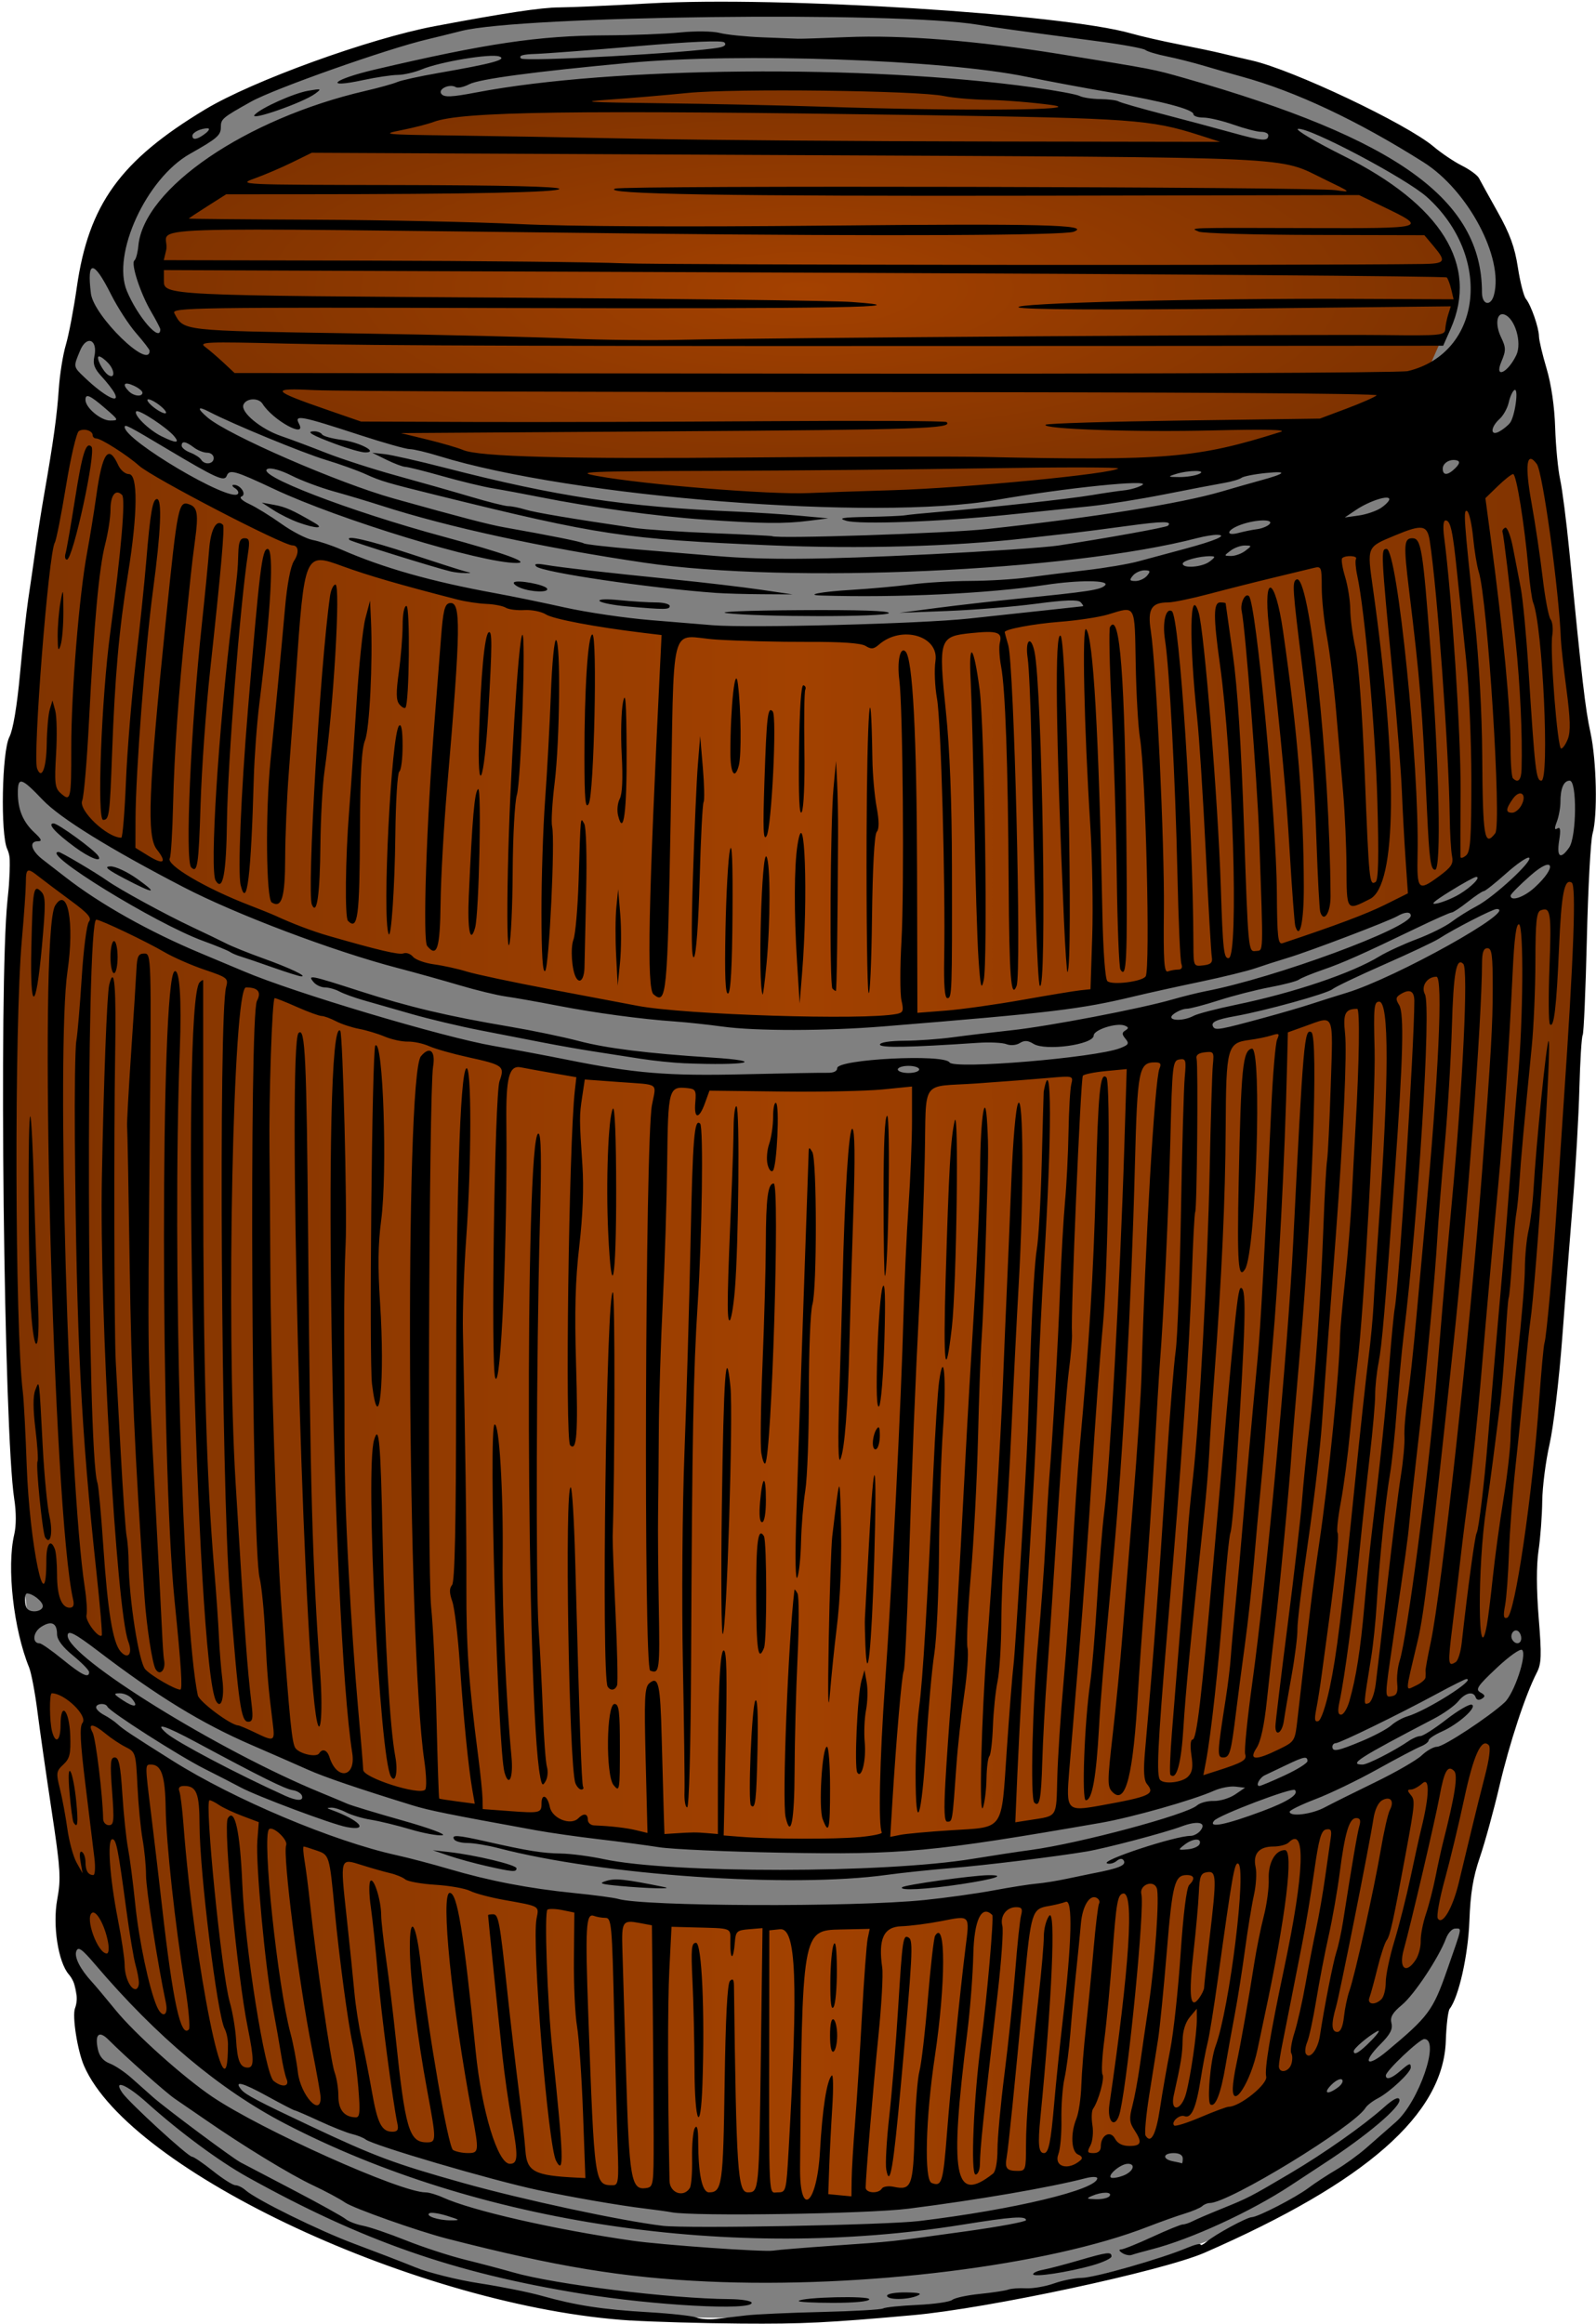 <?xml version="1.0" encoding="UTF-8" standalone="no"?>
<svg xmlns:rdf="http://www.w3.org/1999/02/22-rdf-syntax-ns#" xmlns="http://www.w3.org/2000/svg" height="611.25" viewBox="0 0 420 611.25" width="420" version="1.1" xmlns:cc="http://creativecommons.org/ns#" xmlns:xlink="http://www.w3.org/1999/xlink" xmlns:dc="http://purl.org/dc/elements/1.1/">
 <defs>
  <linearGradient id="b" y2="344.57" gradientUnits="userSpaceOnUse" x2="416.15" y1="344.57" x1="2.809">
   <stop stop-color="#803300" offset="0"/>
   <stop stop-color="#a24100" offset=".5"/>
   <stop stop-color="#803300" offset="1"/>
  </linearGradient>
  <radialGradient id="a" gradientUnits="userSpaceOnUse" cy="76.12" cx="211.68" gradientTransform="matrix(1 0 0 .319 0 51.815)" r="171.55">
   <stop stop-color="#a44100" offset="0"/>
   <stop stop-color="#803300" offset="1"/>
  </radialGradient>
 </defs>
 <g>
  <path d="m183.07 3.303c-30.45-0.038-61.52 1.141-90.459 11.436-21.753 6.996-44.092 16.43-59.427 33.941-6.727 8.022-9.261 18.431-10.926 28.525-8.078 40.075-13.638 80.675-18.141 121.3-2.904 31.679-1.554 63.548-1.554 95.32 0.545 42.032 1.486 84.133 4.14 126.06 1.982 22.453 7.621 44.5 8.609 67.092 0.722 13.412 2.428 26.704 5.21 39.849 1.23 7.135 2.345 14.554 6.808 20.523 9.377 13.488 23.996 21.801 37.974 29.734 37.76 20.807 80.645 32.412 123.81 32.456 31.301 0.263 62.585-3.28 93.195-9.616 28.94-6.36 57.721-17.429 80.643-36.586 6.187-5.227 11.775-11.652 13.733-19.647 3.591-13.546 7.145-27.09 8.99-40.994 3.228-20.238 9.747-39.763 14.889-59.54 4.065-26.111 4.118-52.678 7.33-78.912 4.392-47.183 7.254-94.488 9.344-141.82 0.909-21.115-2.179-42.099-4.217-63.068-2.629-21.571-4.821-43.239-8.645-64.626-3.13-15.821-7.49-31.884-16.75-45.273-8.32-9.939-20.89-14.549-31.99-20.554-20.22-9.868-42.1-15.774-64.23-19.384-35.71-6.301-72.14-6.287-108.33-6.206z" fill="#808080"/>
  <path d="m55.78 97.991 14.447 6.421 19.262 6.822 26.887 8.026 26.486 5.618 38.926 4.414 36.919 1.605 28.492-0.401 48.557-6.019 48.958-7.625 28.091-12.842 7.625-17.256 2.809-7.625-2.006-11.638-9.631-12.44-25.282-11.638-30.097-9.23-32.505-7.223-33.709-3.612-41.334-2.006-44.544 2.408-33.709 2.809-30.9 5.217-25.683 6.421-21.269 11.236-12.44 12.44 2.006 18.861 8.026 15.249z" fill-rule="evenodd" fill="url(#a)"/>
  <path d="m17.894 108.79-6.533 36.357-7.101 55.103 5.965 6.533 13.634 11.362 12.498 7.101 11.93 6.249 34.653 15.054 35.221 10.225 36.641 7.101 33.232 4.261 45.162 0.284 38.629-4.261 50.843-10.225 34.937-11.077 32.664-16.758 13.35-12.214 11.93-16.758-3.409-40.901-6.817-43.174-32.38 22.155-53.967 18.178-37.493 8.521-41.47 3.977-41.186 0.852-45.73-3.977-34.653-7.385-15.338-3.692-30.392-11.646-42.606-24.143zm-13.079 115.61-1.605 43.34-0.401 45.748v42.939l3.612 53.373 1.605 6.019 10.434 10.434 12.842 10.032 19.664 12.842 20.466 10.434 25.282 10.835 34.913 8.026 24.88 4.013 36.117 2.809h38.926l44.143-5.217 33.709-8.427 22.874-7.625 24.078-10.835 23.275-11.236 12.44-6.822 8.026-10.032 4.414-31.301 7.223-80.259 3.21-56.182 1.204-30.499-10.032 7.625-14.045 12.039-21.67 10.835-25.282 10.032-34.512 8.427-45.347 7.223-46.149 2.006-50.965-1.204-48.156-8.427-39.741-11.21-38.925-16.46-22.072-11.63zm58.589 321.04 22.874 12.039 32.104 10.835 42.136 9.23 44.143 2.809 38.926-1.204 38.525-7.625 36.919-11.236 30.097-18.861 19.262-17.657 15.249-20.466 10.434-38.926 1.204-10.032-11.236 5.217-16.854 10.032-27.288 11.638-28.893 9.23-38.525 8.026-46.55 6.822-51.366-2.006-47.353-6.822-42.537-11.638-36.518-18.46-22.071-13.243-11.638-11.638-5.217-2.408 4.013 22.473 3.21 29.295 2.809 16.052 7.625 9.23 10.835 12.842 16.052 14.045 6.019 3.612z" fill-rule="evenodd" fill="url(#b)"/>
 </g>
 <path d="m165.94 610.27c-55.14-3.49-131.81-39.2-143.83-66.99-1.732-4.004-3.154-13.07-2.371-15.128 1.029-2.707 0.297-6.683-1.642-8.921-2.786-3.214-4.284-12.895-3.042-19.658 1.025-5.58 0.877-7.944-1.472-23.438-1.44-9.48-3.124-21.24-3.746-26.14-0.622-4.9-1.603-10.06-2.179-11.48-4.098-10.07-5.929-26.39-3.919-34.93 0.549-2.334 0.552-5.874 0.01-9.375-2.736-17.576-4.08-135.26-1.796-157.29 0.916-8.836 0.908-11.546-0.04-13.594-1.827-3.945-1.416-25.7 0.558-29.516 0.963-1.862 2.004-8.044 2.795-16.598 0.694-7.497 1.674-16.373 2.18-19.724 0.505-3.352 1.364-9.258 1.908-13.125 0.544-3.867 1.579-10.406 2.299-14.531 2.414-13.827 3.35-20.58 3.817-27.532 0.255-3.799 1.091-9.021 1.859-11.605 0.767-2.584 2.065-9.39 2.883-15.124 3.111-21.81 11.441-33.345 33.791-46.799 12.497-7.523 43.171-18.64 60.378-21.882 18.35-3.458 28.08-4.923 32.81-4.938 2.836-0.009 13.594-0.49 23.906-1.068 34.011-1.906 108.53 2.751 126.56 7.909 2.581 0.738 8.279 2.043 12.662 2.898 4.383 0.856 9.445 1.923 11.25 2.371 1.805 0.448 5.334 1.279 7.844 1.845 10.75 2.427 40.726 16.619 47.879 22.669 2.03 1.717 5.378 3.966 7.439 4.997 2.061 1.031 4.072 2.508 4.47 3.281 0.397 0.773 2.621 4.79 4.941 8.926 3.192 5.689 4.481 9.227 5.296 14.531 0.592 3.856 1.547 7.588 2.122 8.292 1.352 1.657 3.415 7.587 3.433 9.868 0.01 0.976 0.906 4.77 1.997 8.433 1.243 4.174 2.089 9.984 2.267 15.57 0.156 4.901 0.744 11.02 1.306 13.598 0.562 2.578 1.644 11.016 2.404 18.75 3.373 34.319 4.227 41.642 5.574 47.812 1.621 7.426 1.921 21.859 0.554 26.626-0.501 1.747-1.175 14.189-1.498 27.65s-0.818 24.85-1.101 25.309c-0.283 0.459-0.673 6.787-0.867 14.062-0.194 7.275-0.959 20.61-1.7 29.634-0.741 9.023-2.012 25.266-2.825 36.094s-2.308 23.334-3.323 27.79c-1.016 4.457-1.883 11.206-1.927 15-0.044 3.793-0.484 9.639-0.978 12.991-0.579 3.938-0.564 10.201 0.045 17.703 0.801 9.879 0.727 12.023-0.495 14.386-2.973 5.749-7.167 18.465-9.823 29.786-1.512 6.445-3.832 14.883-5.154 18.75-1.8 5.263-2.495 9.479-2.765 16.768-0.335 9.042-2.815 20.081-5.194 23.116-0.421 0.538-0.878 4.335-1.014 8.438-0.641 19.312-20.907 37.1-63.446 55.689-10.993 4.804-57.045 14.668-76.696 16.428-22.516 2.017-29.147 2.342-45.327 2.219-10.055-0.076-23.133-0.446-29.062-0.821zm30.469-1.355c2.578-0.294 11.523-0.696 19.878-0.894 8.355-0.198 15.601-0.614 16.102-0.923 0.501-0.31 4.542-0.728 8.98-0.93 4.438-0.202 8.587-0.797 9.22-1.322 0.633-0.525 3.889-1.232 7.236-1.57 3.346-0.338 6.717-0.849 7.491-1.135 0.773-0.286 2.883-0.442 4.688-0.347 1.805 0.096 5.127-0.481 7.383-1.281 2.256-0.8 5.53-1.455 7.276-1.455 3.188 0 21.196-5.132 27.762-7.912 1.934-0.819 3.516-1.206 3.516-0.862 0 0.345 0.738-0.004 1.641-0.774 2.189-1.869 10.511-6.382 11.837-6.419 1.632-0.046 11.544-5.155 14.912-7.686 1.659-1.248 4.916-3.383 7.236-4.745s5.906-3.957 7.969-5.765 5.566-4.881 7.785-6.828c6.09-5.343 11.74-21.821 7.481-21.821-1.252 0-10.11 8.389-10.11 9.574 0 1.268 1.502 0.813 3.75-1.137 2.456-2.13 2.812-2.25 2.812-0.946 0 1.284-5.551 6.479-8.625 8.072-1.392 0.721-2.869 1.859-3.281 2.529-3.035 4.928-35.968 25.033-41.006 25.033-0.598 0-1.488 0.371-1.978 0.824-0.49 0.453-2.578 1.338-4.641 1.966-2.062 0.628-6.404 2.176-9.648 3.44-26.218 10.215-75.043 16.28-115.98 14.407-22.171-1.014-39.773-3.913-68.438-11.272-7.688-1.973-24.668-7.984-26.86-9.508-1.367-0.95-5.163-2.983-8.438-4.519-5.962-2.796-18.325-10.335-28.484-17.37-2.978-2.062-6.491-4.472-7.806-5.354-2.325-1.559-13.186-11.207-17.507-15.552-2.516-2.53-3.677-1.458-2.791 2.576 0.394 1.792 1.456 3.041 3.116 3.663 1.386 0.52 3.996 2.273 5.801 3.895s4.336 3.871 5.625 4.997c3.595 3.139 20.807 15.958 22.947 17.09 1.043 0.552 7.381 3.871 14.084 7.376 6.703 3.505 12.82 6.898 13.594 7.54 0.773 0.642 2.831 1.436 4.572 1.765s6.817 2.059 11.279 3.844c4.462 1.785 11.475 4.075 15.584 5.089 4.109 1.014 9.791 2.513 12.627 3.332 10.933 3.157 41.388 6.921 56.953 7.038 3.252 0.025 5.859 0.461 5.859 0.982 0 2.092-25.7 0.695-45-2.446-33.328-5.425-57.508-13.873-87.656-30.626-7.511-4.174-17.905-11.855-26.56-19.627-5.338-4.794-8.983-6.227-6.378-2.507 1.837 2.623 17.274 16.769 18.298 16.769 0.44 0 2.92 1.688 5.511 3.75s5.249 3.75 5.908 3.75 1.864 0.59 2.678 1.312c2.838 2.515 19.362 10.648 28.668 14.109 5.156 1.918 12.34 4.682 15.964 6.143 3.663 1.476 11.157 3.352 16.875 4.225 5.657 0.864 13.028 2.341 16.379 3.284 9.02 2.536 16.1 3.625 28.125 4.325 5.93 0.345 11.625 0.971 12.656 1.39 1.031 0.419 3.352 0.586 5.156 0.371 1.805-0.216 5.391-0.632 7.969-0.926zm13.79-3.803c0.992-0.992 18.554-1.403 18.554-0.434 0 0.57-3.767 0.943-9.531 0.943-5.242 0-9.303-0.229-9.023-0.508zm23.24-1.36c0-0.516 2.215-0.908 4.922-0.872 3.615 0.048 4.424 0.28 3.047 0.872-2.625 1.128-7.969 1.128-7.969 0zm38.438-5.66c0-0.379 1.16-0.901 2.578-1.161 1.418-0.259 5.631-1.362 9.363-2.45 7.652-2.231 8.684-2.358 8.684-1.067 0 0.501-2.215 1.544-4.922 2.317-6.454 1.844-15.703 3.234-15.703 2.361zm23.438-5.585c-0.823-0.534-0.949-0.919-0.303-0.928 0.607-0.008 4.3-1.491 8.207-3.296 3.907-1.805 7.529-3.281 8.05-3.281 0.52 0 1.679-0.382 2.574-0.849 0.895-0.467 4.37-1.958 7.722-3.312 6.934-2.803 7.468-3.079 18.035-9.322 8.908-5.263 19.217-12.519 24.568-17.292 2.461-2.195 3.831-2.893 4.099-2.089 0.592 1.776-8.512 9.495-19.967 16.926-1.192 0.773-5.058 3.314-8.592 5.645-10.516 6.938-26.368 14.218-36.717 16.863-2.224 0.568-4.544 1.216-5.156 1.44-0.612 0.224-1.746-0.004-2.519-0.506zm-75.938-1.928c15.818-1.094 14.7-0.973 34.968-3.788 8.611-1.196 15.656-2.509 15.656-2.919 0-1.164-3.772-0.897-16.656 1.179-60.51 9.76-127.76-0.27-178.35-26.57-17.136-8.91-33.718-22.8-49.955-41.85-3.497-4.103-4.464-4.787-4.954-3.508-0.6 1.564 1.007 4.73 4.112 8.099 0.868 0.942 3.687 4.299 6.265 7.46 5.034 6.173 17.789 17.596 25.352 22.705 12.961 8.755 49.615 25.185 56.187 25.185 0.888 0 2.944 0.606 4.569 1.346 7.581 3.454 29.368 8.421 49.829 11.358 7.801 1.12 34.526 3.008 37.031 2.616 1.289-0.202 8.461-0.79 15.938-1.307zm22.5-6.474c24.902-2.998 46.875-8.27 46.875-11.245 0-0.445-1.363-0.454-3.047-0.02-9.605 2.477-28.184 5.671-46.634 8.016-10.759 1.368-56.611 2.063-62.351 0.946-1.031-0.201-4.195-0.642-7.031-0.981-6.627-0.792-19.168-2.959-28.125-4.862-12.16-2.582-43.342-11.737-45.362-13.318-0.574-0.449-2.178-1.087-3.563-1.418-1.386-0.331-5.251-1.865-8.589-3.41-3.351-1.55-6.272-2.81-6.504-2.81-0.232 0-3.499-1.692-7.261-3.759-6.581-3.617-8.867-4.178-6.747-1.654 1.098 1.307 4.526 3.108 18.014 9.464 17.119 8.068 22.163 9.95 40.312 15.04 15.694 4.401 41.501 9.939 52.5 11.265 6.412 0.773 58.739-0.199 67.5-1.254zm-124.22-1.363c-2.062-0.649-4.144-0.966-4.625-0.704-1.27 0.691 2.28 1.897 5.563 1.89 2.633-0.006 2.573-0.082-0.938-1.186zm174.37-5.24c0.695-1.124-2.071-1.124-4.688 0-1.581 0.679-1.405 0.816 1.117 0.872 1.645 0.036 3.252-0.356 3.571-0.872zm-76.244-11.729c0.631-11.238 1.794-18.695 3.112-19.949 0.385-0.366 0.444 3.342 0.132 8.24-0.312 4.898-0.679 12.07-0.815 15.938l-0.247 7.031 3.047 0.294 3.047 0.294 0.059-4.513c0.033-2.482 0.436-9.153 0.895-14.825 0.46-5.672 1.276-18.328 1.814-28.125 0.538-9.797 1.219-18.955 1.514-20.351l0.536-2.538-7.619 0.162c-10.193 0.217-10.189 0.191-10.716 62.57-0.115 13.574 4.448 9.892 5.241-4.229zm2.65-30.459c0-2.96 0.359-4.576 0.938-4.219 0.516 0.319 0.938 2.217 0.938 4.219 0 2.002-0.422 3.9-0.938 4.219-0.578 0.357-0.938-1.259-0.938-4.219zm0.08-14.062c0.028-4.383 0.414-8.812 0.857-9.844 0.532-1.239 0.823 0.987 0.857 6.562 0.028 4.641-0.357 9.07-0.857 9.844-0.624 0.965-0.893-1.092-0.857-6.562zm-36.975 54.154c0.394-0.637 0.659-4.14 0.589-7.784-0.07-3.644 0.259-7.236 0.731-7.982 0.585-0.925 0.863 0.169 0.873 3.435 0.026 8.707 1.033 13.49 2.84 13.49 3.457 0 3.741-1.971 4.118-28.556 0.244-17.192 0.719-26.356 1.401-27.038 0.75-0.75 1.039-0.405 1.06 1.266 0.601 48.54 0.988 54.328 3.637 54.328 2.95 0 2.969-0.2 3.433-35.669l0.442-33.822-3.516 0.292c-3.262 0.271-3.535 0.524-3.771 3.497-0.37 4.648-1.19 4.808-1.19 0.233 0-4.345 1.048-3.915-10.312-4.231l-5.156-0.144-0.572 11.25c-0.461 9.063-0.444 30.924 0.043 55.547 0.064 3.231 3.725 4.523 5.353 1.889zm1.226-31.42c-0.024-7.09-0.264-17.426-0.532-22.969-0.417-8.604-0.28-10.078 0.936-10.078 1.526 0 2.347 18.154 1.683 37.266-0.468 13.476-2.037 10.302-2.087-4.219zm24.762 21.569c2.56-44.818 2.02-58.635-2.272-58.188l-2.802 0.291-0.026 23.906c-0.053 48.649-0.237 45 2.27 45 2.149 0 2.216-0.26 2.83-11.009zm24.535 10.017c0.337-0.546 1.733-0.757 3.102-0.47 4.708 0.987 5.136-0.108 5.526-14.164 0.198-7.132 0.769-14.443 1.268-16.248 0.499-1.805 1.494-10.333 2.21-18.952 0.717-8.619 1.577-16.114 1.911-16.656 2.842-4.598 2.81 12.583-0.059 31.693-2.442 16.268-2.857 32.554-0.848 33.324 2.673 1.026 3.006-0.051 4.023-13.003 1.064-13.556 3.438-37.297 4.867-48.673 1.13-8.994 1.391-8.699-6.361-7.193-3.464 0.673-8.188 1.284-10.497 1.357-4.674 0.148-6.135 3.316-5.034 10.914 0.261 1.805-0.189 9.82-1 17.812-1.384 13.633-3.361 37.151-3.361 39.98 0 1.497 3.364 1.716 4.253 0.278zm1.169-4.965c-0.277-1.446 0.076-7.764 0.783-14.04 0.707-6.275 1.755-19.003 2.329-28.285 1.153-18.662 1.299-19.626 2.828-18.681 1.196 0.739 0.985 4.667-2.064 38.368-2.013 22.254-2.928 27.596-3.876 22.637zm-61.215-8.574c-0.01-7.219-0.112-22.704-0.234-34.411l-0.223-21.286-3.325-0.624c-4.393-0.824-4.678-0.379-4.448 6.946 0.108 3.437 0.547 18.061 0.975 32.499 0.829 27.941 1.33 30.845 5.22 30.291 1.992-0.284 2.046-0.635 2.034-13.416zm-9.476 2.578c-0.196-5.543-0.615-21.363-0.931-35.156-0.535-23.337-0.693-25.078-2.267-25.078-0.931 0-2.308-0.236-3.06-0.525-2.09-0.802-2.302 2.981-1.465 26.102 1.62 44.76 1.617 44.736 6.496 44.736 1.41 0 1.544-1.104 1.227-10.078zm98.785 7.023c0.697-0.55 1.172-3.131 1.172-6.37 0-2.995 0.825-11.908 1.834-19.807s2.28-20.057 2.826-27.018c0.545-6.961 1.246-13.605 1.557-14.766 0.447-1.671 0.176-2.109-1.305-2.109-2.563 0-4.311 2.367-3.632 4.917 0.31 1.163-0.238 9.075-1.217 17.583-4.008 34.813-4.592 40.438-4.695 45.234-0.031 1.418-0.542 2.578-1.137 2.578-1.37 0-0.508-20.266 1.495-35.156 1.472-10.94 3.373-32.621 2.902-33.092-2.816-2.816-4.792 1.303-4.992 10.408-0.116 5.257-0.82 14.41-1.565 20.34-4.779 38.026-3.457 45.315 6.759 37.257zm-107.9-15.94c-0.342-9.41-1.049-19.641-1.57-22.734-0.521-3.094-0.893-11.104-0.827-17.801l0.12-12.176-3.127-0.64c-1.72-0.352-3.496-0.412-3.946-0.134-0.881 0.545-0.055 24.125 1.295 36.983 2.956 28.147 3.122 33.106 0.975 29.094-2.146-4.009-6.445-57.236-5.147-63.724 0.678-3.388 1.018-3.193-8.539-4.9-3.609-0.645-7.628-1.711-8.929-2.368s-5.404-1.385-9.117-1.615c-3.713-0.231-7.29-0.868-7.951-1.416-0.66-0.548-2.464-1.291-4.008-1.651-1.544-0.36-4.828-1.291-7.297-2.07-5.969-1.883-5.858-2.244-4.139 13.577 0.827 7.612 1.749 16.582 2.049 19.934 0.3 3.352 1.153 8.836 1.896 12.188 0.743 3.352 1.966 9.601 2.718 13.889 1.463 8.343 2.563 10.486 5.379 10.486 1.354 0 1.67-0.504 1.323-2.109-1.229-5.703-4.361-29.636-5.184-39.609-0.51-6.188-1.328-13.992-1.816-17.344-0.489-3.352-0.53-6.461-0.091-6.909 0.912-0.933 2.809 5.145 2.817 9.025 0 1.421 0.596 6.695 1.318 11.719 0.722 5.024 1.819 13.986 2.437 19.916 2.564 24.608 3.577 28.079 8.203 28.111 2.607 0.018 2.613-0.428 0.166-13.579-2.636-14.17-4.53-29.663-4.579-37.453-0.058-9.298 1.683-6.73 2.89 4.263 1.95 17.767 7.193 47.963 8.468 48.771 0.692 0.438 2.418 0.804 3.836 0.812 3.022 0.017 3.06-0.315 1.179-10.298-5.325-28.266-8.338-58.125-5.866-58.125 1.983 0 3.632 10.083 6.822 41.719 1.581 15.679 5.801 29.531 8.996 29.531 2.175 0 2.239-1.892 0.397-11.85-0.75-4.053-1.819-11.588-2.377-16.744-0.927-8.571-3.753-36.245-3.758-36.797-0.001-0.129 0.583-0.234 1.298-0.234 1.464 0 1.775 1.706 3.845 21.094 0.771 7.219 2.07 18.398 2.887 24.844 0.817 6.445 1.627 13.755 1.8 16.245 0.383 5.513 2.344 6.54 13.519 7.083l2.257 0.11-0.623-17.109zm142.89 16.139c2.104-1.126 2.408-2.78 0.511-2.78-2.164 0-6.149 3.68-4.027 3.719 0.936 0.017 2.518-0.406 3.516-0.939zm-26.313-7.701c-0.001-6.897 0.928-17.816 3.349-39.336 0.737-6.553 1.34-13.539 1.34-15.524 0-1.985 0.632-4.429 1.403-5.43 1.805-2.34 0.727 22.448-2.306 53.024-0.704 7.098-0.476 9.375 0.94 9.375 1.234 0 1.797-2.745 2.701-13.185 0.466-5.381 1.486-15.268 2.267-21.971 2.368-20.324 2.65-31.671 0.769-30.926-0.856 0.339-2.964 0.853-4.685 1.141-4.171 0.7-4.479 1.691-6.194 19.941-2.59 27.558-4.21 43.54-4.669 46.061-0.537 2.953 0.001 3.626 2.898 3.626 2.091 0 2.188-0.301 2.186-6.797zm14.455 3.894c0.503-0.459 0.211-1.035-0.703-1.385-1.856-0.712-2.101-5.528-0.481-9.479 0.595-1.452 1.174-5.381 1.287-8.733 0.113-3.352 0.65-10.102 1.193-15 0.544-4.898 1.44-14.113 1.992-20.477 0.552-6.364 1.222-11.924 1.49-12.357 0.267-0.433 0.017-1.077-0.556-1.431-1.841-1.138-3.828 2.021-4.229 6.724-0.214 2.515-0.795 8.369-1.291 13.01-0.495 4.641-1.168 11.812-1.495 15.938-0.327 4.125-1.015 9.398-1.53 11.719-0.515 2.32-0.881 7.212-0.814 10.87 0.067 3.658-0.287 7.728-0.787 9.044-1.308 3.441 2.707 4.497 5.924 1.558zm26.796-0.378c0-0.875-0.885-1.406-2.344-1.406-2.917 0-3.092 1.601-0.234 2.151 1.16 0.223 2.215 0.464 2.344 0.534 0.129 0.07 0.234-0.505 0.234-1.279zm-21.562-3.167c0-2.969 2.491-4.343 3.718-2.05 0.689 1.288 1.966 1.935 3.815 1.935 3.158 0 3.435-0.941 1.256-4.267-1.27-1.938-1.35-2.988-0.483-6.295 0.572-2.183 1.453-6.923 1.956-10.532 0.504-3.609 1.551-10.781 2.327-15.938 1.682-11.17 2.903-28.772 2.135-30.773-0.897-2.337-4.667-0.84-4.052 1.609 0.894 3.56-3.324 46.759-5.571 57.054-1.064 4.874-3.574 3.21-2.828-1.875 5.297-36.148 6.579-55.943 3.587-55.371-1.424 0.272-1.787 2.294-2.752 15.303-0.611 8.244-1.595 18.665-2.187 23.157-0.592 4.492-0.803 8.608-0.471 9.146 0.593 0.96-1.087 7.031-2.49 8.996-0.391 0.548-0.468 2.494-0.171 4.324 0.297 1.83 0.057 4.229-0.532 5.331-0.932 1.741-0.823 2.004 0.836 2.004 1.242 0 1.908-0.615 1.908-1.76zm15.57-10.024c0.613-4.089 1.823-11.02 2.69-15.403 0.867-4.383 2.092-15.669 2.723-25.081 0.709-10.577 1.576-17.541 2.27-18.234 1.623-1.623 1.38-2.622-0.638-2.622-3.192 0-3.786 2.282-5.263 20.213-0.804 9.765-1.829 20.076-2.276 22.912-0.448 2.836-1.504 9.501-2.347 14.811-0.843 5.31-1.271 10.079-0.951 10.596 1.405 2.273 2.759-0.294 3.792-7.192zm18.066-0.403c2.958 0 10.373-5.979 9.875-7.963-0.469-1.869 1.109-11.353 4.761-28.599 5.305-25.056 5.745-37.517 1.165-32.937-0.584 0.584-2.402 1.062-4.041 1.062-3.772 0-5.427 1.928-4.658 5.428 0.325 1.481 0.126 4.767-0.443 7.304s-1.632 9.042-2.364 14.456c-0.732 5.414-1.932 13.008-2.668 16.875-0.736 3.867-1.837 9.984-2.447 13.594-1.236 7.315-2.664 10.986-3.959 10.185-0.977-0.604-0.016-11.747 1.32-15.308 3.716-9.905 8.335-47.432 5.917-48.068-0.923-0.243-1.527 3.225-5.268 30.222-1.036 7.477-2.258 15.07-2.716 16.875-0.458 1.805-1.293 6.19-1.855 9.745-1.177 7.445-2.43 10.292-4.227 9.602-1.347-0.517-3.632 1.549-2.721 2.46 0.297 0.297 3.435-0.691 6.972-2.196 3.537-1.505 6.848-2.737 7.357-2.737zm1.092-4.922c0.023-1.16 0.451-4.008 0.952-6.328 1.123-5.203 3.197-16.897 4.656-26.25 0.603-3.867 1.753-9.562 2.555-12.656 0.802-3.094 1.385-7.481 1.296-9.749-0.167-4.24 1.706-7.595 4.24-7.595 2.412 0 0.277 17.45-5.334 43.594-0.443 2.062-1.284 6.049-1.869 8.859-1.782 8.554-6.611 16.082-6.495 10.125zm-230.1 0.024c-0.37-4.24-1.037-9.4-1.499-11.48-1.227-5.51-3.551-22.79-4.731-35.18-1.399-14.69-1.389-14.66-4.797-15.84-1.627-0.57-3.143-1.04-3.369-1.04-0.226 0-0.117 1.744 0.244 3.877 0.36 2.132 0.996 7.089 1.413 11.016 1.608 15.133 5.507 41.948 6.466 44.466 0.553 1.452 1.005 4.278 1.005 6.282 0 3.629 1.551 5.516 4.588 5.582 1.065 0.023 1.188-1.4 0.664-7.682zm217.81 1.382c1.2-4.461 2.844-15.773 2.827-19.453l-0.013-2.812-1.844 2.213c-1.157 1.389-1.859 3.659-1.885 6.094-0.038 3.566-0.411 5.886-2.324 14.427-1.031 4.606 1.991 4.168 3.238-0.469zm-227.75 1.133c0-0.795-1.027-6.596-2.282-12.891-3.481-17.458-7.744-51.054-6.793-53.531 0.543-1.415-3.515-5.168-4.511-4.171-1.888 1.888 2.254 41.074 5.686 53.793 0.701 2.598 1.56 7.151 1.909 10.119 0.701 5.966 5.991 11.865 5.991 6.681zm267.71-2.697c1-0.731 1.491-1.657 1.091-2.057-0.4-0.4-1.653 0.198-2.785 1.33-2.293 2.293-1.13 2.793 1.694 0.728zm-276.66-2.17c-0.384-0.902-1.026-3.75-1.428-6.328-0.402-2.578-1.406-8.273-2.231-12.656-2.013-10.691-4.511-37.723-4.044-43.763l0.375-4.857-4.29-1.614c-2.36-0.888-5.123-2.183-6.14-2.878-1.017-0.695-2.153-1.264-2.524-1.264-1.402 0 3.156 45.573 5.305 53.041 0.753 2.618 1.504 7.053 1.667 9.857 0.33 5.648 1.064 7.415 3.081 7.415 1.702 0 1.699-2.108-0.015-10.586-2.768-13.693-6.499-52.931-5.228-54.988 1.817-2.939 3.228 3.471 3.808 17.293 0.711 16.966 5.968 49.956 8.252 51.797 2.207 1.778 4.248 1.498 3.412-0.469zm264.4-3.976c0.326-1.027 0.324-2.302-0.01-2.834-0.329-0.532 0.042-2.961 0.824-5.399s2.094-8.229 2.916-12.87c0.822-4.641 2.088-11.18 2.813-14.531 0.725-3.352 1.787-9.469 2.361-13.594 0.573-4.125 1.226-8.69 1.449-10.145 0.325-2.112 0.082-2.582-1.204-2.335-1.3 0.25-1.908 2.398-3.148 11.111-0.845 5.94-2.248 14.374-3.118 18.741-0.869 4.367-2.154 10.894-2.855 14.503-0.701 3.609-1.733 8.809-2.292 11.556-0.56 2.746-1.018 5.594-1.018 6.328 0 2.02 2.603 1.598 3.279-0.532zm25.18-3.405c10.935-9.121 12.086-10.671 15.794-21.29 4.126-11.814 3.956-10.939 2.13-10.939-0.786 0-1.864 1.16-2.395 2.578-1.889 5.043-8.366 14.808-11.601 17.491-2.506 2.079-3.162 3.221-2.762 4.816 0.39 1.555-0.335 2.95-2.832 5.447-5.001 5.002-3.757 6.42 1.665 1.898zm-17.676-3.964c1.167-7.683 3.503-19.534 4.37-22.171 0.509-1.547 1.289-5.133 1.734-7.969 2.446-15.597 3.745-23.194 4.287-25.078 0.442-1.537 0.215-2.109-0.836-2.109-1.827 0-2.97 3.818-4.352 14.531-0.599 4.641-1.897 12.023-2.886 16.406-0.989 4.383-2.455 11.977-3.259 16.875-0.803 4.898-1.875 9.887-2.382 11.086-0.506 1.199-0.667 2.59-0.357 3.092 1.002 1.621 3.136-1.083 3.68-4.663zm-287.34 2.13c0-1.323-0.392-3.138-0.872-4.034-1.949-3.642-6.582-41.212-6.61-53.608-0.019-8.33-0.784-10.266-4.056-10.266-1.185 0-1.61 0.463-1.261 1.373 0.29 0.755 0.776 4.658 1.081 8.672 2.822 37.14 11.718 81.07 11.718 57.86zm300.94-1.019c1.805-1.851 2.438-2.899 1.406-2.33-2.392 1.321-6.094 4.48-6.094 5.201 0 1.273 1.604 0.29 4.688-2.872zm-312.2-13.91c-2.706-16.91-4.992-37.87-5.131-47.04-0.131-8.63-1.112-11.56-3.875-11.56-1.589 0-1.59-0.172 0.051 13.072 0.738 5.959 2.036 16.951 2.884 24.428 2.829 24.939 4.928 34.504 7.052 32.149 0.368-0.409-0.073-5.383-0.98-11.055zm304.94 7.734c0.236-2.191 0.878-5.25 1.426-6.797 1.454-4.1 6.485-26.695 8.245-37.024 0.834-4.895 1.918-9.649 2.408-10.566 1.253-2.341 0.182-3.737-1.98-2.58-1.073 0.574-1.967 2.45-2.345 4.924-1.055 6.894-8.849 46.025-9.851 49.459-1.311 4.491-1.198 6.569 0.356 6.569 0.851 0 1.463-1.399 1.741-3.984zm-310.03-3.75c-2.173-10.243-5.213-29.771-5.213-33.484 0-2.406-0.413-6.668-0.917-9.469s-1.108-9.102-1.342-14c-0.413-8.656-0.499-8.943-3.067-10.221-1.453-0.723-3.835-2.305-5.293-3.516-3.282-2.726-4.802-2.864-3.436-0.312 0.832 1.555 2.653 16.472 2.773 22.72 0.017 0.902 0.704 1.641 1.525 1.641 1.309 0 1.411-1.103 0.826-8.906-0.563-7.51-0.452-8.906 0.709-8.906 1.081 0 1.508 2.062 1.99 9.609 0.337 5.285 1.01 11.719 1.495 14.297 0.485 2.578 1.342 9.197 1.903 14.709 0.959 9.407 3.616 22.013 5.645 26.776 1.414 3.32 3.16 2.639 2.402-0.938zm273.23-3.929c0-0.546 0.634-6.266 1.398-12.711 1.944-16.39 1.891-18.016-0.58-17.643-1.713 0.258-2.018 1.009-2.211 5.456-0.124 2.836-0.758 9.884-1.411 15.662-1.302 11.534-0.859 15.197 1.457 12.05 0.737-1.001 1.343-2.267 1.347-2.812zm46.679 3.039c0.619-0.619 1.123-2.623 1.121-4.453 0-1.831 1.023-6.703 2.279-10.828 1.256-4.125 3.176-11.719 4.266-16.875 1.091-5.156 2.35-10.852 2.799-12.656 2.146-8.623 2.277-13.72 0.309-11.953-1.005 0.902-2.374 1.641-3.041 1.641-0.967 0-0.978 0.283-0.056 1.393 1.209 1.456 1.152 2.128-1.308 15.482-3.274 17.779-4.116 21.613-4.992 22.734-0.504 0.645-1.599 3.956-2.434 7.358-0.835 3.402-1.785 6.882-2.112 7.734-0.705 1.836 1.466 2.126 3.169 0.424zm-327-4.272c0-0.906-0.401-3.043-0.89-4.75-0.489-1.707-1.58-8.243-2.423-14.525-2.18-16.241-2.662-18.637-3.718-18.503-1.342 0.17-0.64 10.122 1.482 20.978 0.99 5.065 1.8 10.472 1.8 12.015 0 3.128 1.462 6.432 2.845 6.432 0.497 0 0.904-0.741 0.904-1.647zm336.02-6.088c0.757-1.16 1.342-3.375 1.301-4.922-0.041-1.547 0.567-4.711 1.352-7.031 0.785-2.32 1.928-6.75 2.539-9.844 0.611-3.094 1.487-7.102 1.947-8.906 3.187-12.516 4.023-17.88 2.953-18.951-1.677-1.677-2.601-0.053-3.849 6.763-1.085 5.93-7.605 33.81-9.409 40.233-1.386 4.936 0.595 6.599 3.166 2.658zm-344.15-4.688c-0.826-4.347-3.033-8.37-4.196-7.651-1.962 1.212 1.481 10.698 3.883 10.698 0.501 0 0.638-1.337 0.313-3.047zm355.45-15.482c0.843-3.473 2.339-9.69 3.325-13.815 0.986-4.125 2.615-10.664 3.619-14.531 1.123-4.321 1.493-7.377 0.961-7.929-1.914-1.983-3.989 2.56-6.473 14.172-1.416 6.621-3.708 16.152-5.093 21.18-1.386 5.029-2.217 9.632-1.847 10.23 1.19 1.926 3.889-2.635 5.508-9.308zm-140.69 4.476c5.622-0.573 13.849-1.718 18.281-2.546 4.432-0.828 9.535-1.63 11.34-1.782 1.805-0.152 5.391-0.729 7.969-1.281 2.578-0.552 5.531-1.165 6.562-1.362 7.186-1.372 9.157-2.188 8.369-3.463-0.359-0.581-1.042-0.524-1.859 0.153-0.71 0.589-1.833 0.876-2.495 0.637-1.957-0.707 17.873-7.243 21.975-7.243 0.79 0 1.93-0.595 2.534-1.323 1.833-2.209-0.6-2.782-4.925-1.159-4.369 1.639-19.948 5.747-25.006 6.594-8.139 1.363-26.649 3.631-35.625 4.365-5.414 0.443-13.008 1.242-16.875 1.776-25.51 3.522-74.593 0.151-102.25-7.024-2.87-0.744-6.536-1.354-8.148-1.354s-3.191-0.422-3.51-0.938c-0.794-1.285 0.791-1.183 8.438 0.545 10.928 2.469 14.787 3.09 19.687 3.165 2.578 0.04 7.641 0.704 11.25 1.477 17.728 3.795 73.7 3.749 97.031-0.08 4.898-0.804 11.835-1.859 15.415-2.344 12.79-1.734 40.934-9.277 43.659-11.702 0.78-0.694 2.761-1.223 4.402-1.177s4.167-0.717 5.614-1.697l2.629-1.782-2.546-0.294c-1.4-0.161-3.932 0.326-5.625 1.082-5.493 2.454-21.628 7.026-29.798 8.442-44.464 7.708-52.217 8.432-84.068 7.853-14.349-0.261-28.83-0.909-32.182-1.44-3.352-0.531-10.523-1.481-15.938-2.112-5.414-0.631-12.797-1.683-16.406-2.339-23.183-4.211-28.162-5.216-32.574-6.577-14.2-4.38-23.219-7.451-27.426-9.339-2.578-1.157-9.328-4.112-15-6.568-12.987-5.623-24.652-12.762-40.142-24.568-6.294-4.797-8.139-5.736-8.139-4.142 0 5.644 39.697 30.257 66.562 41.269 2.836 1.163 6 2.487 7.031 2.943 1.031 0.456 7.57 2.437 14.531 4.403 7.114 2.009 11.706 3.708 10.487 3.881-1.193 0.169-4.99-0.531-8.438-1.556-3.447-1.025-8.095-2.156-10.329-2.512-2.234-0.357-5.187-1.236-6.562-1.954-1.376-0.718-3.134-1.274-3.908-1.237-1.25 0.061-1.25 0.125 0 0.577 7.501 2.713 10.159 5.676 4.067 4.533-3.876-0.727-23.679-8.134-27.973-10.463-1.547-0.839-5.766-3.008-9.375-4.821-6.743-3.386-25.067-15.097-25.625-16.377-0.453-1.04-2.969-0.881-2.969 0.188 0 0.497 0.949 1.4 2.109 2.005 1.16 0.605 2.742 1.685 3.516 2.4 1.468 1.356 3.628 2.79 14.531 9.648 16.176 10.174 42.189 21.133 58.901 24.815 3.183 0.701 9.373 2.329 13.756 3.618 10.71 3.149 21.072 5.143 32.864 6.326 5.386 0.54 10.631 1.237 11.656 1.549 6.581 2.001 61.851 2.213 80.547 0.309zm-80.066-3.718c-5.218-0.49-5.715-0.685-3.458-1.36 2.331-0.698 4.856-0.421 15.177 1.66 2.74 0.553-4.649 0.364-11.719-0.3zm74.299 0.346c0.624-0.624 18.494-3.126 22.654-3.171 4.979-0.054 1.813 0.997-7.085 2.351-9.093 1.384-16.524 1.775-15.569 0.82zm-109.46-5.596c-3.094-0.698-7.523-1.916-9.844-2.705l-4.219-1.436 4.219 0.474c7.021 0.79 17.812 3.383 17.812 4.281 0 1.047-0.922 0.976-7.969-0.614zm-103.11-2.06c-0.292-2.449-1.357-11.166-2.365-19.37-1.37-11.144-1.567-15.239-0.778-16.189 1.508-1.817-4.676-7.8-8.062-7.8-0.69 0-0.635 7.428 0.076 10.078 0.917 3.423 2.222 2.414 2.222-1.719 0-6.461 2.311-3.987 2.546 2.726 0.17 4.863-0.117 6.074-1.818 7.659-1.869 1.741-1.937 2.215-0.907 6.335 0.612 2.449 1.496 7.195 1.965 10.547 0.469 3.352 1.562 7.359 2.43 8.906l1.577 2.812-0.539-3.094c-0.334-1.919-0.188-2.877 0.385-2.523 0.508 0.314 0.923 1.53 0.923 2.703 0 2.237 0.699 3.382 2.063 3.382 0.448 0 0.575-2.004 0.282-4.453zm-5.494-9.394c-0.245-0.397-0.716-3.877-1.046-7.734-0.379-4.433-0.281-6.495 0.267-5.606 0.477 0.773 1.145 4.254 1.485 7.734 0.576 5.89 0.388 7.378-0.707 5.606zm296.36 5.644c0.532-1.62-1.846-1.47-4.045 0.256-1.736 1.362-1.694 1.416 0.92 1.172 1.507-0.141 2.913-0.783 3.125-1.427zm-89.564-1.78c3.466-0.327 6.126-0.879 5.912-1.225-0.948-1.534-0.57-19.104 0.838-38.944 1.8-25.369 4.293-75.097 4.865-97.035 0.222-8.508 0.816-21.454 1.322-28.769 0.505-7.315 0.919-17.379 0.919-22.363v-9.062l-7.734 0.771c-4.254 0.424-16.246 0.669-26.65 0.544l-18.916-0.227-1.195 3.304c-1.567 4.333-2.92 4.22-2.532-0.212 0.276-3.156 0.068-3.54-2.036-3.759-4.967-0.515-5.139 0.116-5.366 19.662-0.116 9.945-0.639 26.519-1.164 36.831s-0.991 25.5-1.036 33.75c-0.045 8.25-0.134 18.164-0.198 22.031-0.063 3.867 0.021 14.539 0.187 23.715 0.314 17.294 0.202 18.143-2.26 17.198-1.752-0.672-1.32-139.33 0.463-148.73 1.144-6.03 2.224-5.269-8.603-6.06l-9.071-0.663-0.683 4.535c-0.767 5.099-0.765 5.731 0.065 18.129 0.385 5.747 0.093 13.229-0.823 21.094-1.052 9.03-1.273 17.078-0.855 31.063 0.549 18.338 0.198 23.16-1.556 21.36-1.383-1.42-0.344-79.446 1.243-93.351l0.391-3.429-6.227-1.08c-3.425-0.594-7.183-1.276-8.352-1.515-3.105-0.636-3.966 2.594-3.842 14.406 0.322 30.596-1.448 71.173-2.933 67.233-1.179-3.131-0.144-74.487 1.132-78.016 1.423-3.935 1.005-4.256-8.17-6.269-4.125-0.905-8.776-2.219-10.335-2.92-1.559-0.701-4.09-1.244-5.625-1.207-1.535 0.037-4.267-0.555-6.072-1.316-1.805-0.761-4.845-1.676-6.757-2.034s-4.654-1.265-6.094-2.016c-1.44-0.751-3.133-1.368-3.763-1.371-0.63-0.003-3.53-1.06-6.445-2.349-2.909-1.3-5.568-2.35-5.904-2.35-0.668 0-1.553 26.124-1.365 40.312 0.065 4.898 0.163 18.398 0.218 30 0.126 26.512 1.573 71.098 2.906 89.531 2.215 30.645 2.783 36.307 3.756 37.479 1.252 1.508 5.507 2.403 6.189 1.301 0.844-1.365 2.109-0.908 2.708 0.979 1.977 6.228 7.016 5.338 6.002-1.06-5.352-33.747-8.031-194.82-3.159-189.95 0.68 0.68 1.856 47.334 1.413 56.09-0.248 4.898-0.414 15.023-0.371 22.5 0.043 7.477 0.076 16.547 0.073 20.156-0.018 18.383 0.177 25.993 1.128 44.062 0.57 10.828 1.648 26.438 2.395 34.688 0.747 8.25 1.38 15.847 1.405 16.883 0.051 2.081 14.731 6.771 16.299 5.207 0.431-0.43 0.327-3.888-0.231-7.686-4.476-30.467-5.187-180.01-0.88-185.2 2.317-2.792 3.89-1.44 3.195 2.748-1.085 6.546-1.534 132.38-0.507 142.12 0.508 4.818 1.146 18.084 1.418 29.48 0.272 11.396 0.587 20.789 0.702 20.874 0.114 0.085 2.267 0.424 4.784 0.754l4.576 0.6-0.622-3.514c-1.041-5.885-2.322-18.738-3.293-33.046-0.507-7.477-1.41-14.974-2.006-16.66-0.789-2.235-0.804-3.404-0.052-4.309 0.719-0.867 1.039-15.675 1.058-48.965 0.03-53.157 1.015-85.223 2.669-86.877 1.434-1.435 1.427 24.602-0.013 44.78-0.589 8.25-0.975 19.23-0.859 24.401 0.63 27.976 0.963 52.425 0.911 67.08-0.055 15.709 0.635 25.643 3.087 44.457 0.605 4.641 1.126 9.703 1.159 11.25l0.059 2.812 7.031 0.523c8.025 0.597 8.438 0.5 8.438-1.985 0-2.807 1.574-2.152 2.187 0.91 0.606 3.028 5.479 4.98 7.469 2.991 1.445-1.446 2.532-1.285 2.532 0.374 0 0.773 0.738 1.437 1.641 1.474 4.53 0.187 8.49 0.644 11.13 1.284l2.926 0.709-0.477-19.09c-0.412-16.481-0.279-19.255 0.975-20.295 2.397-1.989 2.884 0.162 3.24 14.317 0.182 7.24 0.419 15.906 0.527 19.257l0.196 6.094 2.812-0.183c4.545-0.295 5.476-0.301 8.438-0.053l2.812 0.236v-10.312c0-25.978 0.485-37.969 1.536-37.969 0.784 0 0.924 6.453 0.528 24.326l-0.539 24.326 4.394 0.349c8.048 0.639 24.939 0.681 31.32 0.078zm-9.66-4.752c-1.112-2.924-0.15-19.015 1.136-19.015 0.449 0 0.817 4.852 0.817 10.781 0 11.191-0.318 12.532-1.953 8.233zm-9.748-0.499c-0.961-4.165 0.677-46.256 2.326-59.766 0.032-0.258 0.395 0.164 0.808 0.938 0.413 0.773 0.418 8.367 0.012 16.875-0.406 8.508-0.758 21.902-0.781 29.766-0.039 13.158-0.998 18.104-2.364 12.188zm-26.605-6.562c0.082-2.191-0.111-17.423-0.428-33.849-0.318-16.425-0.133-41.316 0.411-55.312 0.544-13.997 1.268-39.02 1.609-55.606 0.564-27.395 0.988-32.599 2.535-31.052 0.883 0.883 0.494 29.584-0.639 47.147-1.171 18.139-1.479 34.754-1.753 94.453-0.102 22.255-0.532 38.203-1.03 38.203-0.47 0-0.788-1.793-0.706-3.984zm17.498 3.489c-0.84-0.84 0.188-25.935 1.127-27.532 0.573-0.974 0.779 3.54 0.585 12.804-0.284 13.557-0.555 15.886-1.712 14.729zm-46.2-5.833c-1.718-4.365-2.89-78.407-1.232-77.816 0.367 0.131 0.889 8.675 1.161 18.988 1.138 43.2 1.693 59.102 2.086 59.766 0.229 0.387 0.014 0.703-0.477 0.703-0.491 0-1.183-0.738-1.538-1.641zm10.028 0.469c-2.107-2.573-1.877-21.328 0.261-21.328 1.172 0 1.406 1.875 1.406 11.25 0 11.638-0.066 12.035-1.667 10.078zm-19.292-2.186c-3.69-18.21-4.11-169.15-0.49-169.15 0.743 0 0.854 6.664 0.395 23.672-0.922 34.198-1.107 95.163-0.323 106.67 0.37 5.428 0.877 15.342 1.128 22.031 0.25 6.689 0.726 13.077 1.057 14.196 0.331 1.118 0.189 2.771-0.316 3.673-0.793 1.417-0.993 1.268-1.47-1.095zm-39.294-0.076c-2.979-5.027-6.777-80.559-4.447-88.441 1.318-4.457 1.73 0.245 2.263 25.781 0.558 26.749 1.892 49.782 3.32 57.334 0.769 4.068 0.068 7.357-1.136 5.326zm29.904-1.019c-1.804-6.217-4.241-90.542-2.645-91.528 1.236-0.764 2.347 17.509 2.148 35.324-0.151 13.488 0.901 37.107 2.315 51.985 0.526 5.535-0.646 8.255-1.817 4.219zm92.824-0.023c-0.831-1.344 0.034-20.419 1.093-24.117l0.805-2.812 0.584 3.281c0.321 1.805 0.241 5.055-0.178 7.224s-0.576 5.965-0.349 8.438c0.434 4.721-0.817 9.83-1.956 7.988zm-142.51-15.32c-3.589-24.306-7.432-176.24-4.532-179.14 1.749-1.749 2.121 6.149 2.526 53.631 0.573 67.079 1.072 85.032 3.19 114.86 0.784 11.033-0.038 18.424-1.185 10.657zm135-19.58c0.232-12.633 0.647-24.867 0.922-27.188 1.906-16.058 1.965-16.232 2.231-6.562 0.339 12.353-0.035 22.589-1.148 31.406-0.521 4.125-1.28 11.508-1.687 16.406-0.484 5.826-0.594 0.962-0.318-14.062zm-58.182 12.313c-1.696-2.745-0.336-104.75 1.383-103.69 0.57 0.352 0.524 46.2-0.065 64.185-0.042 1.289 0.298 10.359 0.756 20.156 0.458 9.797 0.643 18.34 0.412 18.984-0.486 1.355-1.758 1.539-2.486 0.36zm67.824-10.907c-0.126-3.094-0.182-6.258-0.126-7.031 0.056-0.773 0.533-9.586 1.06-19.584 1.366-25.928 2.192-23.479 1.394 4.131-0.667 23.046-1.843 34.414-2.328 22.485zm-28.735-13.136c-0.04-14.045 0.483-18.047 2.031-15.542 0.783 1.266 0.813 27.419 0.034 29.381-1.547 3.898-2.024 0.704-2.065-13.84zm-9.034-23.538c0.469-34.459 1.076-42.859 2.26-31.294 0.757 7.395-0.984 63.883-2.005 65.044-0.399 0.454-0.514-14.734-0.255-33.75zm19.544 4.331c0.277-9.023 1.123-34.336 1.88-56.25 0.757-21.914 1.397-40.477 1.423-41.25 0.038-1.152 0.212-1.123 0.959 0.157 1.214 2.081 1.234 35.999 0.023 40.078-0.523 1.762-0.942 12.14-0.931 23.062s-0.41 22.559-0.936 25.859c-0.526 3.3-1.032 9.376-1.123 13.501-0.092 4.125-0.533 8.344-0.982 9.375-0.478 1.1-0.607-4.902-0.312-14.531zm-9.496-5.239c0.626-7.225 1.539-7.547 1.539-0.543 0 3.457-0.401 5.781-0.996 5.781-0.639 0-0.833-1.881-0.543-5.239zm0.332-12.932c-0.288-1.776-0.149-12.23 0.308-23.232s0.853-25.277 0.878-31.723c0.047-12.158 0.541-15.938 2.08-15.938 1.664 0-0.53 71.908-2.246 73.624-0.273 0.273-0.732-0.957-1.02-2.732zm20.533-15.58c0.336-10.57 0.709-23.438 0.828-28.594 0.553-23.867 1.684-41.659 2.61-41.087 0.648 0.401 0.731 7.53 0.251 21.779-0.392 11.651-0.853 27.089-1.024 34.308-0.409 17.205-1.261 28.238-2.375 30.768-0.589 1.337-0.689-4.611-0.29-17.174zm8.813 12.946c0.01-1.191 0.423-2.797 0.923-3.571 0.692-1.07 0.912-0.691 0.923 1.585 0.01 1.645-0.407 3.252-0.923 3.571-0.523 0.323-0.931-0.378-0.923-1.585zm1.187-23.727c0.265-8.25 0.897-16.055 1.404-17.344 0.633-1.61 0.775 2.795 0.453 14.062-0.258 9.023-0.89 16.828-1.404 17.344-0.621 0.623-0.773-4.092-0.453-14.062zm-132.98 8.243c-0.795-6.367 0-88.184 0.871-89.05 2.059-2.059 3.227 33.331 1.522 46.119-0.801 6.008-0.88 12.217-0.272 21.562 1.325 20.384-0.255 36.3-2.121 21.368zm94.011-16.791c-0.662-0.667-0.536-7.05 0.719-36.452 0.198-4.641 0.39-11.099 0.426-14.352 0.036-3.253 0.382-5.719 0.769-5.48 0.878 0.542 0.551 36.454-0.439 48.276-0.403 4.816-1.067 8.42-1.474 8.009zm-31.857-23.093c-0.63-13.311 0.021-30.483 1.235-32.555 0.509-0.868 0.849 7.5 0.866 21.305 0.03 24.046-1.187 30.561-2.101 11.25zm72.46-9.44c0-13.847 0.334-21.25 0.958-21.25 0.902 0 0.322 41.129-0.594 42.109-0.2 0.21-0.36-9.17-0.36-20.86zm-30.514-8.442c-0.34-1.355-0.152-3.799 0.417-5.432 0.569-1.633 1.035-4.829 1.035-7.103s0.347-3.92 0.772-3.657c0.975 0.603 0.233 16.686-0.822 17.816-0.439 0.47-1.055-0.243-1.401-1.624zm48.134 175.09c14.334-0.907 13.335 0.515 14.81-21.102 0.683-10.011 1.482-20.101 1.776-22.421 0.5-3.942 3.369-51.034 3.741-61.406 0.093-2.578 0.475-13.336 0.85-23.906 0.375-10.57 1.06-21.328 1.522-23.906 0.463-2.578 1.053-12.914 1.312-22.969 0.259-10.055 0.49-18.387 0.514-18.516 2.176-11.697 2.197 11.522 0.042 45.703-0.537 8.508-1.209 22.43-1.495 30.938-0.286 8.508-0.876 21.375-1.311 28.594-2.15 35.625-3.69 63.077-4.173 74.381l-0.535 12.506 3.992-0.621c7.189-1.118 6.781-0.48 7.053-11.021 0.137-5.29 0.874-16.58 1.639-25.088 0.764-8.508 1.814-23.484 2.333-33.281 0.519-9.797 1.369-22.453 1.889-28.125 2.555-27.863 3.685-46.293 4.292-70.019 0.616-24.063 1.149-29.369 2.783-27.734 1.182 1.182 0.472 50.507-0.94 65.317-0.767 8.043-2.061 25.593-2.874 38.999s-2.35 34.711-3.415 47.344c-1.065 12.633-2.222 26.493-2.572 30.8-0.843 10.381-0.624 10.617 8.335 8.998 13.046-2.357 14.356-2.966 12.135-5.643-0.823-0.991-0.969-3.457-0.512-8.631 2.369-26.813 3.342-39.81 5.739-76.618 0.806-12.375 1.852-25.242 2.324-28.594 0.472-3.352 1.1-19.805 1.394-36.562 0.294-16.758 0.741-32.714 0.994-35.458 0.421-4.577 0.305-4.964-1.403-4.688-1.774 0.287-1.886 1.279-2.374 20.927-0.462 18.601-1.782 46.754-2.77 59.062-0.207 2.578-0.841 13.125-1.409 23.438-0.568 10.312-1.653 26.555-2.412 36.094-0.758 9.539-1.609 21.352-1.889 26.25-1.292 22.583-3.252 30.405-6.741 26.915-1.398-1.398-1.392-2.607 0.072-15.388 0.874-7.629 1.999-19.144 2.5-25.59 0.501-6.445 1.788-22.477 2.86-35.625 1.072-13.148 2.062-28.125 2.201-33.281 0.917-34.001 3.469-77.552 4.711-80.391 0.546-1.247 0.279-1.641-1.112-1.641-4.34 0-4.696 1.809-5.354 27.188-0.958 36.968-3.083 75.538-5.733 104.06-2.565 27.618-3.274 35.965-3.701 43.594-0.744 13.278-1.817 19.219-3.473 19.219-1.13 0-0.376-20.273 1.15-30.938 0.48-3.352 1.304-13.266 1.833-22.031 0.528-8.766 1.37-19.102 1.87-22.969 1.44-11.134 4.189-61.062 5.255-95.444l0.648-20.913-5.46 0.518c-3.003 0.285-5.737 0.836-6.076 1.225-0.59 0.677-3.223 62.889-2.867 67.739 0.095 1.289-0.274 5.719-0.818 9.844s-1.823 20.578-2.84 36.562-2.304 35.18-2.858 42.656c-0.555 7.477-1.143 18.15-1.306 23.719-0.287 9.785-0.727 12.007-2.104 10.629-1.078-1.078-0.469-26.294 1.022-42.317 0.767-8.25 1.64-20.062 1.938-26.25 0.299-6.188 0.749-13.781 1-16.875 0.949-11.672 2.294-35.224 2.836-49.688 0.309-8.25 0.895-18.586 1.302-22.969 0.407-4.383 0.82-12.609 0.919-18.281 0.099-5.672 0.425-11.315 0.725-12.539 0.544-2.221 0.528-2.225-5.914-1.651-3.553 0.317-12.088 0.971-18.966 1.453-15.125 1.06-13.203-1.727-13.684 19.849-0.223 10.01-0.825 26.427-1.337 36.482-1.251 24.527-1.895 40.513-2.877 71.431-0.454 14.279-1.044 26.317-1.312 26.751-0.49 0.792-2.017 18.436-3.015 34.837l-0.536 8.8 2.672-0.534c1.469-0.294 7.402-0.834 13.185-1.2zm-1.364-12.351c0.307-5.543 0.988-15.352 1.513-21.797 0.943-11.579 1.954-28.588 3.76-63.281 0.51-9.797 1.57-28.143 2.356-40.768 0.786-12.626 1.471-28.657 1.522-35.625 0.102-13.82 1.37-21.715 1.885-11.732 0.34 6.6 0.339 6.691-0.401 30.757-0.314 10.213-0.795 21.604-1.069 25.312-0.274 3.709-0.71 15.602-0.968 26.431-0.258 10.828-1.11 27.07-1.892 36.094-0.783 9.023-1.171 17.572-0.864 18.998 0.307 1.425-0.079 6.91-0.858 12.188-0.779 5.278-1.702 13.604-2.05 18.502-1.09 15.347-1.034 15-2.433 15-0.755 0-0.898-2.89-0.499-10.078zm-7.818-2.352c0-6.012 0.422-14.006 0.938-17.766 0.942-6.866 2.173-27.299 3.744-62.148 0.465-10.312 1.143-20.859 1.506-23.438 1.279-9.073 1.958-0.59 1.013 12.656-0.496 6.961-0.965 21.516-1.041 32.344-0.076 10.828-0.638 22.852-1.25 26.719-0.612 3.867-1.575 14.625-2.14 23.906-1.197 19.644-2.77 24.032-2.77 7.726zm17.29-4.445c0.208-8.508 0.83-21.164 1.382-28.125 1.537-19.381 3.711-55.065 4.343-71.25 0.312-7.992 0.761-18.75 0.999-23.906 0.238-5.156 0.765-17.824 1.171-28.151 0.433-11.005 1.183-19.541 1.811-20.625 1.4-2.414 1.485 24.143 0.152 47.37-0.518 9.023-1.366 25.898-1.885 37.5s-1.329 25.523-1.8 30.938c-0.471 5.414-0.881 14.78-0.91 20.813-0.029 6.033-0.478 12.994-0.997 15.469-0.519 2.475-1.064 7.751-1.211 11.726s-0.565 7.526-0.931 7.891c-0.365 0.365-0.706 3.019-0.757 5.898-0.052 2.879-0.465 6.289-0.919 7.578-0.512 1.452-0.682-3.54-0.447-13.125zm-9.381-126.09c0.848-28.65 1.301-36.599 2.352-41.25 1.17-5.179 0.523 43.472-0.72 54.224-1.711 14.791-2.312 10.009-1.632-12.974zm83.42 140.17c6.665-2.49 9.609-4.409 8.488-5.529-0.734-0.734-20.035 6.596-21.258 8.073-1.693 2.044 2.987 1.112 12.77-2.544zm16.298-0.944c1.907-1.016 7.897-3.999 13.311-6.627 5.414-2.629 10.922-5.805 12.239-7.058 1.317-1.254 3.147-2.279 4.066-2.279 1.702 0 13.632-7.832 17.764-11.661 2.516-2.332 5.915-12.48 4.616-13.78-0.463-0.463-3.364 1.578-6.707 4.72-5.077 4.771-5.668 5.661-4.282 6.436 1.271 0.711 1.349 1.06 0.371 1.665-0.736 0.455-1.386 0.318-1.605-0.339-0.586-1.758-2.743-1.283-4.597 1.013-0.94 1.164-3.818 3.217-6.396 4.563-19.995 10.437-22.537 12.071-18.783 12.071 1.319 0 8.345-3.59 12.195-6.231 1.017-0.698 2.388-1.269 3.046-1.269s3.699-1.943 6.758-4.319 6.082-4.145 6.72-3.932c1.619 0.54-3.451 5.108-7.825 7.05-1.934 0.859-3.516 1.913-3.516 2.342 0 0.429-0.949 1.155-2.109 1.613-1.16 0.458-6.298 3.163-11.418 6.011-5.12 2.848-12.397 6.357-16.172 7.798-3.775 1.441-6.864 2.945-6.864 3.341 0 1.403 5.77 0.695 9.189-1.127zm-269.11-3.07c-0.212-0.645-1.304-1.307-2.425-1.472-2.019-0.297-8.378-3.45-25.296-12.543-8.436-4.534-11.339-5.422-7.915-2.421 2.667 2.338 18.656 10.759 31.178 16.421 3.161 1.429 4.926 1.435 4.458 0.015zm258.59-5.36c3.306-1.53 6.011-3.218 6.011-3.75 0-1.389-0.882-1.224-5.625 1.052-2.32 1.114-4.827 2.305-5.569 2.648-1.419 0.654-2.539 2.833-1.457 2.833 0.346 0 3.334-1.252 6.641-2.782zm-25.421 0.33c1.157-1.157 1.369-2.485 0.898-5.625-0.367-2.449-0.25-4.111 0.291-4.111 1.085 0 2.334-10.519 5.342-45 6.065-69.518 6.53-74.092 7.502-73.764 1.388 0.468 1.14 9.412-1.332 47.983-0.529 8.25-1.222 15.633-1.54 16.406-0.319 0.773-1.15 9-1.847 18.281-1.229 16.36-3.252 34.77-4.61 41.94l-0.663 3.502 3.149-1.005c7.314-2.334 8.361-2.941 7.849-4.554-0.277-0.873 0.574-9.361 1.891-18.861 3.701-26.696 9.327-87.256 10.75-115.71 2.649-52.962 2.946-56.391 4.789-55.252 1.861 1.15 0.23 47.082-2.963 83.442-1.084 12.339-2.099 24.545-2.256 27.123-0.459 7.524-3.221 36.711-4.393 46.406-0.592 4.898-1.541 13.361-2.109 18.806-0.673 6.445-1.613 10.779-2.695 12.422-2.17 3.294-0.308 3.412 5.881 0.375 4.207-2.065 4.221-2.087 4.9-8.165 0.637-5.693 1.575-13.739 3.442-29.531 0.427-3.609 1.435-10.992 2.24-16.406 2.48-16.669 5.335-45.104 5.508-54.844 0.027-1.547 0.62-8.086 1.318-14.531 0.698-6.445 1.486-16.148 1.752-21.562 0.266-5.414 0.714-13.852 0.997-18.75 0.983-17.048 1.178-30.938 0.433-30.938-3.17 0-3.776 1.222-3.198 6.441 0.556 5.022-0.426 26.57-2.421 53.09-0.504 6.703-1.361 18.094-1.904 25.312-0.543 7.219-1.339 18.188-1.77 24.375-0.431 6.188-2.072 20.109-3.647 30.938-1.575 10.828-2.831 21.164-2.792 22.969 0.04 1.805-0.65 7.289-1.532 12.188-0.882 4.898-1.8 10.277-2.039 11.953-0.452 3.164-2.228 4.288-2.222 1.406 0-0.902 1.441-12.82 3.198-26.484 1.757-13.664 3.466-28.43 3.798-32.812 0.332-4.383 1.206-13.031 1.941-19.219 1.553-13.072 2.988-33.71 3.723-53.541 0.284-7.678 0.706-15.225 0.938-16.772 0.232-1.547 0.668-10.512 0.971-19.922 0.617-19.187 1.054-18.166-6.603-15.421l-4.688 1.681-0.204 8.394c-0.622 25.603-2.185 55.613-3.905 74.956-0.55 6.188-1.252 14.836-1.56 19.219-0.308 4.383-0.959 11.977-1.447 16.875-0.488 4.898-1.315 13.969-1.838 20.156-0.523 6.188-1.59 15.891-2.371 21.562-0.781 5.672-1.835 13.688-2.341 17.812-1.291 10.513-1.637 11.719-3.357 11.719-1.638 0-1.594-1.014 0.675-15.469 0.567-3.609 1.158-8.461 1.314-10.781 0.156-2.32 0.725-8.648 1.264-14.062 0.539-5.414 1.433-15.328 1.986-22.031 0.97-11.754 2.058-23.869 3.83-42.656 0.79-8.375 1.833-27.5 3.579-65.625 0.413-9.023 1.111-17.212 1.55-18.198 0.701-1.573 0.522-1.703-1.47-1.065-1.247 0.399-3.857 0.934-5.8 1.188-5.872 0.769-6.162 1.836-6.271 23.107-0.097 18.771-1.038 39.321-2.992 65.28-0.563 7.477-1.163 16.547-1.334 20.156-0.171 3.609-0.763 10.781-1.316 15.938-3.619 33.762-4.922 47.183-5.482 56.442-0.567 9.37-1.829 13.927-3.417 12.339-0.258-0.258-0.079-5.293 0.399-11.187 3.114-38.444 3.928-48.743 4.182-52.906 0.158-2.578 0.767-8.906 1.355-14.062 1.692-14.853 3.871-55.03 4.397-81.094 0.266-13.148 0.642-25.513 0.837-27.476 0.336-3.386 0.226-3.555-2.142-3.281-1.672 0.193-2.379 0.753-2.141 1.695 0.447 1.77 0.104 39.569-0.366 40.329-0.191 0.309-0.579 7.669-0.863 16.357-0.284 8.688-1.148 24.694-1.921 35.57-1.839 25.878-1.876 26.354-4.633 59.15-2.468 29.364-2.837 37.236-1.791 38.281 1.184 1.184 5.807 0.622 7.318-0.889zm13.34-156.69c0.607-29.752 1.06-34.307 3.461-34.769 2.76-0.531 1.104 53.315-1.783 57.986-1.805 2.921-2.122-1.457-1.678-23.217zm32.418 147.33c3.207-1.339 6.675-3.188 7.706-4.111 1.031-0.923 2.93-1.988 4.219-2.368 5.127-1.51 18.322-9.838 15.586-9.838-0.319 0-3.852 1.768-7.849 3.928-9.929 5.367-25.471 12.947-26.545 12.947-0.484 0-0.88 0.422-0.88 0.938 0 1.427 1.407 1.156 7.763-1.496zm-286.61-4.6c-1.208-9.682-1.466-12.72-1.99-23.438-0.303-6.188-0.963-12.851-1.466-14.808-2.115-8.224-2.772-147.95-0.714-151.8 1.259-2.352 0.285-3.553-2.881-3.553-3.394 0-5.256 88.845-2.73 130.31 2.519 41.354 3 48.007 4.22 58.359 0.427 3.621 0.254 4.453-0.927 4.453-1.87 0-2.531-4.676-4.841-34.219-2.227-28.487-2.962-151.62-0.949-158.99 0.631-2.307 0.358-2.527-5.64-4.554-3.467-1.171-8.249-3.268-10.627-4.66-4.809-2.814-16.795-8.518-17.901-8.518-2.772 0-2.48 140.44 0.308 148.12 0.281 0.773 0.965 8.156 1.522 16.406 1.169 17.334 2.509 25.563 4.544 27.913 1.982 2.288 3.282 0.649 2.052-2.588-3.14-8.259-7.605-86.513-6.954-121.89 0.464-25.242 1.347-48.513 1.928-50.828 1.383-5.511 1.875 0.379 1.561 18.68-0.356 20.703-0.248 73.045 0.165 80.43 0.13 2.32 0.718 13.078 1.307 23.906 0.589 10.828 1.291 20.757 1.56 22.064s0.507 4.471 0.529 7.031c0.082 9.415 2.686 26.042 4.369 27.903 1.532 1.694 7.83 5.346 9.22 5.346 0.635 0 0.23-6.269-1.512-23.438-3.704-36.499-3.721-163.16-0.023-165.45 1.362-0.842 1.912 7.222 1.406 20.606-2.029 53.684 0.671 150.55 4.733 169.77 0.35 1.655 8.598 7.82 10.595 7.919 0.352 0.018 2.328 0.847 4.391 1.843 5.179 2.502 5.339 2.422 4.745-2.344zm-14.882-5.844c-5.352-9.084-9.385-184.07-4.358-189.1 0.496-0.496 0.911-0.712 0.922-0.48 0.011 0.232 0.02 23.625 0.02 51.984-0 49.223 0.825 78.482 2.908 103.12 0.523 6.188 1.069 14.015 1.214 17.395 0.145 3.38 0.558 8.507 0.919 11.394 0.585 4.681-0.33 7.878-1.625 5.679zm-15.953-8.453c-0.878-1.48-2.392-11.33-2.915-18.99-2.596-37.98-3.48-57.77-3.916-87.7-0.278-19.103-0.578-35.345-0.667-36.094-0.089-0.749 0.382-9.377 1.046-19.174 0.664-9.797 1.297-19.711 1.406-22.031 0.166-3.528 0.506-4.219 2.074-4.219 1.857 0 1.871 0.473 1.42 49.219-0.542 58.625-0.584 55.772 1.351 92.344 0.846 15.984 1.684 32.227 1.863 36.094 0.178 3.867 0.419 7.453 0.534 7.969 0.595 2.656-1.019 4.55-2.196 2.578zm-11.879-187.27c0-2.32 0.422-4.219 0.938-4.219s0.938 1.898 0.938 4.219c0 2.32-0.422 4.219-0.938 4.219s-0.938-1.898-0.938-4.219zm320.86 192.13c1.872-8.923 2.985-17.993 6.779-55.253 1.313-12.891 2.851-27.023 3.418-31.406 0.567-4.383 1.168-10.711 1.335-14.062 0.167-3.352 0.781-12.844 1.366-21.094 2.721-38.407 2.761-58.593 0.116-58.594-1.36-0-1.498 1.422-1.21 12.554 0.315 12.196-2.817 69.381-4.523 82.602-0.466 3.609-1.326 11.625-1.912 17.812-0.586 6.188-1.681 14.534-2.434 18.548s-1.151 7.652-0.884 8.084c0.473 0.766-0.465 10.262-2.416 24.462-0.531 3.867-1.301 9.562-1.71 12.656-0.409 3.094-1.064 7.261-1.456 9.261-0.554 2.828-0.436 3.544 0.53 3.222 0.71-0.237 1.995-4.001 3-8.792zm5.162 3.575c1.772-6.176 2.931-13.532 3.95-25.078 0.546-6.188 1.401-14.625 1.899-18.75 2.107-17.438 3.792-33.586 4.695-45 0.53-6.703 1.162-13.242 1.404-14.531 1.116-5.957 5.151-69.258 5.151-80.816 0-2.706-1.265-3.279-3.75-1.698-1.156 0.736-1.199 1.229-0.24 2.776 1.344 2.168 1.044 13.79-1.136 44.114-2.608 36.28-3.398 45.477-4.291 49.993-0.492 2.489-0.894 6.285-0.892 8.438 0 2.152-0.613 9.186-1.366 15.632-0.753 6.445-2.027 18.258-2.83 26.25-1.512 15.033-3.851 32.544-5.165 38.672-0.552 2.572-0.443 3.516 0.404 3.516 0.637 0 1.612-1.582 2.167-3.516zm-320.37-0.68c-0.652-0.786-2.083-1.426-3.18-1.423-1.77 0.006-1.682 0.212 0.78 1.835 3.058 2.016 4.246 1.812 2.401-0.412zm327.31-3.847c0.334-2.537 1.704-14.316 3.044-26.176 1.341-11.859 2.946-24.727 3.568-28.594 0.622-3.867 1.049-8.508 0.948-10.312-0.101-1.805 0.264-6.234 0.809-9.844 0.546-3.609 1.576-13.102 2.29-21.094 0.714-7.992 1.751-19.382 2.306-25.311 3.567-38.134 4.804-64.689 3.013-64.689-2.472 0-4.14 2.541-3.03 4.615 1.688 3.154-1.74 58.133-5.588 89.604-0.504 4.125-1.31 12.821-1.792 19.324-0.481 6.503-1.303 14.308-1.827 17.344-1.141 6.614-2.825 23.103-3.484 34.113-0.262 4.383-0.921 10.711-1.464 14.062-2.078 12.834-2.056 12.447-0.69 11.996 0.735-0.243 1.548-2.405 1.895-5.039zm5.653-0.153c-0.167-1.656 0.138-4.392 0.678-6.08 1.88-5.883 7.541-48.805 9.492-71.975 0.456-5.414 1.267-15.117 1.802-21.562 0.535-6.445 1.607-18.469 2.382-26.719 2.914-31.017 4.391-61.529 3.043-62.896-1.838-1.865-2.591 2.276-3.006 16.534-0.247 8.483-1.106 22.596-1.91 31.362-0.803 8.766-1.662 19.523-1.907 23.906-0.245 4.383-1.083 14.719-1.861 22.969-1.589 16.842-1.751 18.392-3.78 36.094-0.798 6.961-1.599 14.344-1.779 16.406-0.332 3.802-0.882 7.764-4.23 30.469-2.281 15.473-2.277 15.21-0.261 14.82 1.238-0.239 1.566-1.057 1.338-3.329zm7.445-1.564c0.061-0.562 0.065-1.327 0.01-1.701-0.057-0.374 0.553-3.749 1.355-7.5 2.898-13.555 10.327-81.586 13.542-124.01 2.377-31.361 2.781-38.328 2.788-48.047 0.01-8.754-0.231-10.547-1.398-10.547-1.027 0-1.41 1.074-1.42 3.984-0.051 14.946-3.882 65.973-7.513 100.08-6.13 57.574-7.743 70.982-9.359 77.812-3.464 14.642-3.402 13.359-0.582 12.074 1.358-0.619 2.518-1.584 2.579-2.146zm-351.68-1.43c0-0.481-1.898-2.43-4.219-4.332-2.795-2.29-4.219-4.19-4.219-5.63 0-2.985-1.525-3.669-4.23-1.896-2.141 1.403-2.373 4.298-0.344 4.298 0.468 0 3.181 1.898 6.03 4.219 5.108 4.161 6.981 5.058 6.981 3.344zm359.66-2.655c0.585-0.379 1.276-2.587 1.536-4.907 1.659-14.844 3.487-28.292 3.947-29.036 0.536-0.868 2.04-13.279 2.899-23.932 0.584-7.243 2.942-34.531 4.131-47.812 0.508-5.672 1.367-16.43 1.909-23.906 0.542-7.477 1.403-18.234 1.914-23.906 1.399-15.523 1.577-40.051 0.294-40.495-0.732-0.253-1.246 3.608-1.671 12.565-0.955 20.098-2.353 40.631-3.849 56.524-1.559 16.556-2.692 29.24-4.648 52.031-0.752 8.766-2.03 20.789-2.839 26.719-0.809 5.93-1.876 14.367-2.371 18.75-0.495 4.383-1.464 12.504-2.153 18.047-1.239 9.975-1.169 10.702 0.902 9.361zm17.217-6.258c0-0.743-0.393-1.594-0.873-1.89-1.115-0.689-2.236 1.067-1.471 2.304 0.862 1.395 2.344 1.133 2.344-0.413zm-9.029-3.561c0.307-1.681 1.002-7.276 1.542-12.432 0.541-5.156 1.814-14.485 2.829-20.731 1.015-6.246 1.85-13.629 1.855-16.406 0.01-2.777 0.845-12.433 1.865-21.456 1.02-9.023 1.869-19.148 1.888-22.5 0.018-3.352 0.448-7.894 0.956-10.094s1.101-7.052 1.318-10.781c0.706-12.11 3.382-38.545 3.956-39.076 0.98-0.907-3.192 62.964-4.835 74.014-0.268 1.805-0.901 7.922-1.406 13.594-0.505 5.672-1.571 16.219-2.368 23.438-0.797 7.219-1.607 17.767-1.799 23.44-0.193 5.673-0.657 11.95-1.032 13.949-0.527 2.809-0.401 3.54 0.555 3.221 2.021-0.674 6.659-32.178 8.432-57.281 0.539-7.622 1.164-14.372 1.389-15 0.519-1.447 2.274-21.01 3.256-36.298 0.414-6.445 1.23-18.68 1.814-27.188 2.638-38.453 3.308-56.81 2.102-57.555-1.945-1.202-2.732 2.846-3.35 17.243-0.668 15.571-1.345 21.227-2.39 19.992-0.36-0.425-0.412-7.248-0.117-15.162 0.534-14.285 0.297-15.791-2.32-14.786-1.097 0.421-1.366 3.028-1.386 13.442-0.013 7.106-0.442 17.139-0.953 22.295-2.013 20.32-2.916 30.239-3.244 35.618-0.188 3.09-0.568 6.887-0.844 8.438s-0.767 7.038-1.093 12.195c-0.325 5.156-0.725 9.594-0.888 9.861-0.163 0.267-0.562 5.33-0.886 11.25-0.324 5.92-1.029 14.139-1.566 18.264s-1.321 10.242-1.741 13.594c-0.42 3.352-1.189 8.836-1.709 12.188-2.386 15.394-2.229 43.834 0.17 30.713zm-365.93-13.88c-4.042-37.4-5.226-61.07-5.666-113.39-0.106-12.633 0.066-24.445 0.384-26.25 0.318-1.805 0.958-9.312 1.422-16.684 0.464-7.371 1.315-13.97 1.891-14.664 0.825-0.994-0.202-2.179-4.843-5.592-3.239-2.382-6.944-5.165-8.233-6.183-3.202-2.531-3.49-2.397-3.523 1.638-0.016 1.934-0.483 8.578-1.038 14.766-2.023 22.547-1.859 102.07 0.246 119.06 0.256 2.062 0.715 10.765 1.021 19.339 0.741 20.739 5.168 41.985 5.168 24.802 0-4.25 1.142-5.683 2.243-2.814 0.313 0.816 0.569 3.796 0.569 6.624 0 5.646 1.187 8.768 3.332 8.768 0.961 0 1.241-0.652 0.906-2.109-5.267-22.895-9.228-175.26-4.745-182.52 3.305-5.348 5.145 4.421 3.255 17.282-2.967 20.188 0.238 133.94 4.568 162.13 0.47 3.061 0.665 6.291 0.433 7.179-0.384 1.467 3.168 6.183 4.018 5.334 0.198-0.198-0.435-7.722-1.408-16.719zm-13.482-9.073c-0.708-1.146-2.518-19.156-2.008-19.982 0.223-0.361-0.028-4.204-0.559-8.54-0.637-5.211-0.651-8.668-0.04-10.199 1.111-2.785 0.99-3.709 1.978 15.028 0.395 7.477 1.192 15.679 1.772 18.229 0.961 4.225 0.235 7.694-1.143 5.463zm-3.761-60.02c-0.714-10.78-0.828-51.39-0.142-50.7 0.26 0.26 0.698 8.873 0.973 19.141 0.275 10.267 0.741 23.625 1.035 29.683 0.654 13.481-0.988 15.132-1.865 1.875zm0.124-95.15c0.358-15.435 0.576-16.672 2.583-14.665 1.195 1.195 1.221 3.108 0.2 14.386-1.585 17.497-3.186 17.657-2.783 0.278zm3.011 173.23c0-1.2-2.652-3.314-4.157-3.314-0.742 0-0.665 3.303 0.095 4.062 1.166 1.166 4.062 0.632 4.062-0.748zm206.48-140.24c1.603 0.046 2.578-0.415 2.578-1.219 0-2.366 28.138-3.803 29.556-1.508 1.155 1.869 38.273-1.222 44.843-3.734 2.291-0.876 2.504-1.237 1.466-2.487-0.978-1.179-0.983-1.605-0.023-2.198 0.924-0.571 0.874-0.857-0.225-1.279-2.116-0.812-8.117 1.115-8.117 2.607 0 2.404-12.707 4.163-15.858 2.195-1.449-0.905-2.379-0.956-3.595-0.197-0.938 0.585-2.444 0.71-3.516 0.291-1.031-0.403-4.406-0.562-7.5-0.354-18.166 1.225-25.781 1.36-25.781 0.457 0-0.566 2.625-0.98 6.328-0.998 3.481-0.017 9.281-0.432 12.891-0.922 3.609-0.49 10.57-1.321 15.469-1.846 9.614-1.03 33.827-5.661 42.188-8.069 2.836-0.817 6.844-1.811 8.906-2.209 18.19-3.51 53.906-16.671 53.906-19.864 0-1.081-1.532-1.023-3.528 0.135-2.284 1.323-23.164 9.266-28.815 10.961-2.578 0.773-6.395 1.999-8.481 2.724-2.087 0.725-8.626 2.329-14.531 3.564-5.906 1.235-13.691 2.954-17.3 3.821-14.291 3.432-21.491 4.296-66.094 7.927-15.1 1.229-33.639 1.252-42.354 0.051-3.776-0.52-9.396-1.123-12.49-1.338-9.013-0.629-21.084-2.258-31.054-4.192-5.092-0.988-11.157-2.059-13.477-2.382-2.32-0.322-7.805-1.651-12.188-2.953-4.383-1.302-11.766-3.359-16.406-4.57-16.815-4.39-42.333-14.027-56.25-21.243-19.518-10.12-32.437-18.117-37.016-22.915-5.68-5.951-6.578-6.206-6.578-1.865 0 4.369 1.371 7.652 4.346 10.409 1.898 1.759 2.123 2.308 0.947 2.308-2.459 0-1.792 2.479 1.304 4.851 1.566 1.199 4.203 3.239 5.859 4.532 9.092 7.098 22.107 14.411 35.825 20.131 4.641 1.935 9.703 4.058 11.25 4.717 13.038 5.56 52.281 17.274 65.625 19.589 5.156 0.895 13.805 2.517 19.219 3.604 18.11 3.639 26.641 4.34 46.875 3.855 10.57-0.254 20.379-0.428 21.797-0.387zm-37.73-2.51c-2.836-0.116-8.002-0.653-11.48-1.193-3.478-0.54-9.174-1.426-12.656-1.968-3.483-0.542-9.285-1.564-12.895-2.271-3.609-0.707-10.992-2.143-16.406-3.192-5.414-1.048-13.641-2.998-18.281-4.332-4.641-1.334-10.355-2.969-12.699-3.635-2.344-0.665-5.164-1.692-6.266-2.282-1.103-0.59-2.824-1.073-3.826-1.073s-2.347-0.633-2.989-1.406c-1.648-1.986-0.93-1.845 12.188 2.384 12.923 4.167 23.091 6.577 39.375 9.331 5.93 1.003 14.119 2.704 18.198 3.779 7.331 1.932 18.142 3.279 35.005 4.361 15.022 0.964 9.168 2.169-7.266 1.496zm-108.28-25.22c-3.609-1.274-7.406-2.567-8.438-2.873-1.031-0.306-2.297-0.849-2.812-1.207-0.516-0.357-3.68-1.651-7.031-2.875-12.586-4.596-43.128-23.393-38.01-23.393 0.579 0 9.783 5.439 12.698 7.502 3.346 2.37 15.354 8.924 22.5 12.281 3.352 1.574 7.359 3.507 8.906 4.295 1.547 0.788 5.977 2.568 9.844 3.954 6.865 2.462 11.72 4.769 9.844 4.677-0.516-0.025-3.891-1.088-7.5-2.362zm-38.907-23.32c-4.7-2.46-5.557-3.201-3.747-3.236 1.291-0.025 4.424 1.431 6.962 3.236 5.791 4.117 4.65 4.117-3.215 0zm-13.125-8.306c-5.16-3.796-7.342-6.225-5.592-6.225 1.181 0 10.803 7.009 11.77 8.574 1.13 1.828-2.244 0.545-6.178-2.349zm222.19 58.47c0-0.516-1.266-0.938-2.812-0.938s-2.812 0.422-2.812 0.938c0 0.516 1.266 0.938 2.812 0.938s2.812-0.422 2.812-0.938zm90.938-13.638c4.383-1.192 9.867-2.794 12.188-3.559 2.32-0.765 6.539-2.098 9.375-2.961 12.96-3.945 45.36-22.029 39.467-22.029-1.038 0-11.188 5.205-15.168 7.778-1.247 0.806-7.752 3.875-14.455 6.819-6.703 2.944-12.82 5.864-13.594 6.489-1.458 1.178-17.752 5.689-25.544 7.073-5.139 0.912-6.58 1.617-5.82 2.847 0.594 0.961 1.787 0.744 13.552-2.456zm-96.894-0.945c1.763-0.354 1.924-0.795 1.298-3.569-0.393-1.741-0.394-8.81 0-15.71 0.763-13.457 0.372-61.24-0.56-68.505-0.64-4.983 0.215-8.951 1.625-7.542 1.906 1.906 2.951 21.761 3.038 57.702l0.09 37.324 7.5-0.585c4.125-0.322 13.195-1.596 20.156-2.832 6.961-1.236 13.834-2.37 15.274-2.52l2.618-0.273 0.458-13.896c0.252-7.643 0.013-20.932-0.531-29.531-1.608-25.422-2.181-52.33-1.091-51.261 1.887 1.853 3.365 27.592 4.299 74.85 0.194 9.814 0.731 17.126 1.3 17.695 1.151 1.151 9.22 0.15 10.086-1.25 1.247-2.018 0.01-53.538-1.509-62.701-0.469-2.836-0.97-11.59-1.113-19.453-0.29-15.963 0.116-15.239-7.291-13.004-2.32 0.7-8.016 1.565-12.656 1.921-6.914 0.531-14.531 1.959-14.531 2.724 0 0.092 0.424 1.642 0.941 3.443 1.533 5.333 3.519 86.113 2.202 89.547-1.474 3.841-1.95-2.305-2.098-27.05-0.188-31.575-0.868-50.997-1.992-56.927-0.454-2.397-0.602-5.217-0.327-6.267 0.716-2.739-0.674-3.2-7.529-2.498-8.459 0.867-8.656 1.478-6.667 20.658 1.015 9.787 1.558 23.692 1.588 40.656 0.059 33.41 0.014 34.688-1.207 34.688-0.694 0-0.964-3.416-0.835-10.547 0.354-19.452-0.833-62.38-1.885-68.183-0.573-3.159-0.759-7.624-0.415-9.922 0.994-6.629-8.928-9.507-14.876-4.316-1.369 1.195-2.039 1.262-3.502 0.348-1.205-0.753-6.319-1.111-15.325-1.074-7.434 0.03-18.189-0.24-23.899-0.602-12.714-0.804-11.089-7.152-12.081 47.207-0.851 46.669-1.074 48.942-4.514 46.087-1.817-1.508-1.36-23.841 1.797-87.759l0.332-6.729-4.777-0.575c-12.547-1.51-23.73-3.622-25.659-4.845-1.173-0.744-3.724-1.258-5.67-1.143-1.946 0.115-4.149-0.169-4.895-0.63-0.746-0.461-3.046-0.908-5.111-0.994-2.065-0.086-5.442-0.588-7.504-1.118-15.117-3.878-23.55-6.323-30.304-8.786-10.037-3.659-10.041-3.65-12.31 28.735-0.506 7.219-1.343 18.609-1.86 25.312-0.517 6.703-0.953 16.882-0.968 22.62-0.027 10.464-0.903 13.376-3.532 11.751-1.481-0.915-1.691-23.687-0.343-37.183 1.613-16.145 2.849-29.121 3.83-40.204 0.56-6.322 1.463-11.057 2.374-12.448 1.4-2.136 1.21-4.067-0.4-4.067-2.553 0-36.898-17.83-40.394-20.97-3.02-2.713-9.992-7.154-11.23-7.154-0.527 0-0.958-0.377-0.958-0.837 0-1.213-2.324-1.919-3.64-1.106-0.619 0.383-2.142 6.889-3.384 14.458-1.242 7.569-2.567 14.263-2.945 14.874-1.645 2.661-5.854 56.305-4.662 59.411 1.199 3.124 2.447-0.058 2.536-6.465 0.051-3.708 0.413-7.796 0.803-9.085l0.709-2.344 0.734 2.694c0.404 1.482 0.5 6.617 0.214 11.411-0.449 7.52-0.296 8.92 1.115 10.196 2.753 2.491 2.894 1.909 2.882-11.88-0.012-14.463 2.067-40.051 4.169-51.328 0.721-3.867 1.815-10.617 2.431-15 1.597-11.365 3.208-13.59 5.769-7.969 0.587 1.289 1.844 2.344 2.792 2.344 2.415 0 2.336 10.298-0.199 26.031-2.391 14.837-3.479 27.086-4.226 47.553-0.587 16.106-0.755 17.353-2.344 17.353-1.67 0-0.462-31.918 1.864-49.219 2.889-21.494 4.074-35.273 3.118-36.23-1.688-1.688-3.051 0.04-3.051 3.866 0 1.99-0.629 6.079-1.399 9.085-1.63 6.371-2.92 20.502-4.266 46.716-0.529 10.312-1.33 19.633-1.78 20.711-1.057 2.536 6.561 9.757 10.294 9.757 0.334 0 0.883-6.644 1.219-14.766 0.337-8.121 1.483-22.148 2.547-31.172 1.065-9.023 2.319-21.047 2.789-26.719 1.059-12.797 1.68-16.406 2.825-16.406 1.399 0 1.03 8.578-1.028 23.906-2.066 15.389-4.57 48.05-4.613 60.158l-0.027 7.658 3.331 2.058c4.104 2.536 5.061 1.864 2.308-1.622-2.702-3.421-2.234-15.352 2.367-60.284 3.129-30.555 3.338-31.563 6.316-30.42 2.01 0.771 2.281 2.614 1.369 9.326-0.42 3.094-0.932 7.312-1.137 9.375-0.205 2.062-0.815 7.969-1.356 13.125-1.843 17.57-2.972 33.731-3.284 47.015-0.171 7.296-0.564 13.673-0.872 14.172-1.077 1.742 9.486 7.955 21.1 12.41 2.758 1.058 5.858 2.315 6.889 2.793 4.232 1.963 9.62 4.004 13.594 5.149 13.375 3.856 18.763 5.116 19.94 4.664 0.727-0.279 1.846 0.124 2.486 0.896s3.134 1.668 5.541 1.993c2.407 0.324 6.275 1.176 8.595 1.893s12.234 2.818 22.031 4.67c9.797 1.852 20.133 3.809 22.969 4.348 12.341 2.349 59.65 3.831 68.106 2.133zm-26.18-13.55c-0.824-13.111-0.777-25.272 0.121-30.938 1.917-12.096 2.833 13.618 1.202 33.75l-0.645 7.969-0.678-10.781zm18.82 7.969c-0.357-1.031-0.593-19.594-0.523-41.25 0.105-32.571 1.131-46.032 1.531-20.094 0.06 3.901 0.558 9.521 1.107 12.488 0.694 3.752 0.699 5.754 0.018 6.575-0.601 0.724-1.077 9.49-1.232 22.668-0.139 11.818-0.545 20.644-0.902 19.613zm-37.656-16.606c0.187-9.429 0.711-18.831 1.166-20.894 0.553-2.509 0.779 3.05 0.683 16.803-0.097 13.891-0.475 20.664-1.166 20.894-0.722 0.241-0.923-4.702-0.683-16.803zm9.771 17.075c-1.281-2.77-0.254-38.551 1.04-36.239 1.042 1.862 1.03 17.207-0.021 28.271-0.441 4.641-0.9 8.227-1.019 7.969zm18.38-1.56c-0.811-0.811-0.581-43.651 0.283-52.812l0.663-7.031 0.284 5.625c0.157 3.094 0.268 9.211 0.247 13.594-0.117 25.173-0.344 41.25-0.582 41.25-0.149 0-0.553-0.281-0.896-0.625zm38.433-7.812c-0.339-4.898-0.835-21.352-1.102-36.562-0.268-15.211-0.698-31.664-0.957-36.562-0.58-10.959 0.791-9.601 2.364 2.344 1.304 9.903 2.165 71.618 1.066 76.406-0.627 2.732-0.857 1.791-1.37-5.625zm16.118 7.031c-0.597-0.925-1.514-27.523-2.188-63.422-0.19-10.132-0.637-20.363-0.992-22.734-0.705-4.699 0.816-6.176 1.785-1.734 2.059 9.433 3.352 90.925 1.395 87.891zm-111.48-7.97c-0.228-4.383-0.2-10.078 0.062-12.656l0.477-4.688 0.547 6.562c0.301 3.609 0.273 9.305-0.062 12.656l-0.61 6.094-0.415-7.969zm-10.549 5.859c-1.115-1.955-1.515-7.796-0.684-9.981 0.518-1.363 1.126-8.271 1.35-15.35 0.573-18.065 0.457-16.898 1.498-15.117 0.498 0.852 0.714 8.578 0.498 17.812-0.21 8.969-0.408 17.89-0.439 19.823-0.052 3.178-1.192 4.62-2.223 2.812zm-9.097-17.156c-0.01-8.998 0.421-22.266 0.951-29.484 0.53-7.219 1.213-19.767 1.517-27.885 0.311-8.298 0.921-14.533 1.393-14.242 1.229 0.76 0.957 26.534-0.395 37.502-0.64 5.191-0.941 10.378-0.668 11.527 0.824 3.469-0.781 36.938-1.822 37.978-0.659 0.66-0.967-4.197-0.976-15.396zm137.5 2.174c-2.171-49.576-2.482-76.502-0.865-74.885 1.605 1.605 3.34 86.863 1.798 88.404-0.179 0.18-0.599-5.904-0.933-13.52zm14.857 12.866c-0.363-0.588-0.798-11.69-0.965-24.672-0.168-12.981-0.77-32.796-1.339-44.033-0.569-11.237-0.762-20.871-0.429-21.41 2.602-4.211 3.926 13.159 4.309 56.532 0.277 31.418 0.052 36.216-1.575 33.582zm-112.5-24.37c0.381-12.117 0.967-25.406 1.301-29.531l0.608-7.5 0.7 8.275c0.385 4.551 0.472 8.643 0.195 9.092-0.278 0.449-0.741 9.593-1.03 20.319-0.31 11.501-0.923 19.886-1.496 20.439-0.669 0.646-0.755-5.911-0.278-21.094zm-69.932 18.168c-1.222-1.472-0.195-32.387 1.989-59.886 0.532-6.703 1.273-16.191 1.646-21.084 0.55-7.216 0.973-8.953 2.239-9.194 3.095-0.589 3.004 6.061-0.67 49.028-0.838 9.797-1.592 23.186-1.675 29.754-0.154 12.082-0.913 14.532-3.528 11.382zm21.241-20.343c0.495-23.662 2.769-60.518 3.792-61.474 1.004-0.937-0.339 38.532-1.431 42.08-0.555 1.801-1.05 10.872-1.102 20.156-0.051 9.285-0.461 17.936-0.91 19.225-0.483 1.387-0.626-6.771-0.349-19.987zm-31.39 17.17c-1.741-4.264 0.699-52.709 2.758-54.768 0.601-0.601 0.919 1.239 0.919 5.307 0 3.424-0.389 6.466-0.864 6.76-0.475 0.294-0.945 7.807-1.044 16.696-0.152 13.704-1.101 27.643-1.77 26.006zm21.104-10.078c0.904-20.402 1.52-27.433 2.454-28.01 0.951-0.587 0.221 32.838-0.796 36.448-1.276 4.53-2.057 0.555-1.659-8.438zm-31.802 6.641c-0.85-0.85-0.685-16.328 0.308-28.906 0.448-5.672 1.315-18.328 1.926-28.125 0.611-9.797 1.667-19.922 2.346-22.5l1.234-4.688 0.237 5.156c0.508 11.044-0.367 28.682-1.569 31.612-0.885 2.158-1.262 8.819-1.32 23.363-0.094 23.16-0.557 26.693-3.163 24.088zm-9.499-4.287c-1.348-3.166 2.166-62.872 4.773-81.103 0.24-1.676 0.886-3.047 1.437-3.047 1.394 0-0.524 32.511-2.903 49.219-0.514 3.609-0.99 12.258-1.059 19.219-0.129 13.17-0.935 18.799-2.249 15.713zm-18.732-5.064c-0.793-3.162 0.065-23.943 1.913-46.273 3.043-36.781 3.705-42.188 5.173-42.188 1.763 0 0.907 15.957-2.187 40.781-0.643 5.156-1.298 14.016-1.456 19.688-0.714 25.583-1.81 34.495-3.442 27.992zm-6.587-1.231c-1.601-2.59 0.67-38.939 4.308-68.949 1.422-11.732 1.532-12.872 1.649-17.109 0.084-3.014 0.483-3.984 1.64-3.984 1.271 0 1.426 0.673 0.914 3.984-2.07 13.392-5.338 54.933-5.537 70.379-0.179 13.909-1.093 18.724-2.974 15.679zm-6.428-3.48c-1.669-1.669-0.14-36.582 2.805-64.062 0.801-7.477 1.66-16.258 1.908-19.514 0.41-5.382 1.972-8.175 3.637-6.51 0.509 0.509-0.503 11.963-3.416 38.68-1.068 9.797-2.183 25.512-2.478 34.922-0.499 15.937-0.824 18.118-2.458 16.484zm150.85-22.812c0.575-17.093 0.88-19.648 2.172-18.204 1.15 1.286-0.283 30.541-1.605 32.744-0.882 1.471-1.002-1.603-0.568-14.54zm-38.518 9.179c-0.337-1.343-0.143-3.32 0.431-4.393 0.678-1.267 0.862-5.321 0.524-11.572-0.286-5.292-0.133-11.519 0.339-13.84 0.654-3.212 0.88-0.193 0.947 12.656 0.084 16.082-0.804 22.877-2.242 17.148zm47.61-16.915c0.138-11.145 0.561-17.493 1.156-17.344 0.516 0.13 0.735 0.658 0.487 1.173-0.248 0.516-0.35 7.613-0.227 15.772 0.129 8.556-0.169 15.5-0.705 16.406-0.632 1.068-0.859-4.058-0.711-16.008zm-56.467 1.642c-0.03-17.737 0.916-32.344 2.093-32.344 1.352 0 0.439 42.152-0.964 44.531-0.884 1.499-1.111-0.942-1.129-12.188zm-27.73-6.1c0.462-15.542 1.46-26.147 2.523-26.804 0.958-0.592 0.941 3.203-0.095 21.179-1.069 18.556-2.941 22.894-2.428 5.625zm66.136 4.832c0-12.186 1.282-23.739 1.993-17.957 0.822 6.69 0.95 18.634 0.228 21.328-1.05 3.92-2.222 2.143-2.222-3.372zm-87.113-12.711c-0.86-1.036-0.892-3.075-0.134-8.528 0.548-3.941 0.997-9.456 0.997-12.254 0-3 0.413-5.088 1.007-5.088 1.006 0 0.742 25.752-0.275 26.768-0.256 0.256-0.973-0.148-1.595-0.897zm-89.917-17.9c-0.013-2.578 0.314-6.586 0.727-8.906 0.71-3.989 0.752-3.862 0.775 2.344 0.013 3.609-0.314 7.617-0.727 8.906-0.592 1.847-0.756 1.351-0.775-2.344zm2.078-21.797c0.271-0.902 1.391-7.336 2.49-14.297 1.904-12.061 2.887-15.195 4.317-13.765 1.309 1.309-4.854 29.703-6.447 29.703-0.469 0-0.631-0.738-0.36-1.641zm296.88 121.61c0.994-0.532 5.924-1.819 10.954-2.86 15.393-3.185 30.601-8.311 37.96-12.794 1.926-1.173 6.33-3.198 9.789-4.5 3.458-1.302 7.578-3.349 9.155-4.55 1.577-1.201 4.555-3.064 6.618-4.141 4.509-2.355 14.956-12.002 13.782-12.727-0.458-0.283-3.18 1.579-6.051 4.138-2.871 2.558-5.513 4.652-5.872 4.652s-2.25 1.266-4.203 2.812-3.878 2.812-4.278 2.812c-0.4 0-4.558 1.846-9.24 4.102-14.389 6.934-19.389 9.156-24.731 10.994-2.827 0.973-5.608 2.118-6.18 2.545-0.572 0.427-3.993 1.326-7.602 1.998-3.609 0.672-9.675 2.223-13.479 3.447s-7.626 2.226-8.493 2.226-2.395 0.619-3.396 1.376c-2.283 1.726 2.176 2.123 5.268 0.469zm-4.1-12.15c0.919 0 1.226-0.53 0.861-1.483-0.313-0.816-0.784-11.468-1.047-23.672-0.527-24.488-2.107-54.272-3.266-61.555-0.732-4.605 0.204-8.537 1.798-7.552 2.015 1.245 5.569 56.054 5.676 87.528 0.02 5.903 0.028 5.921 2.598 5.625 1.995-0.23 2.503-0.721 2.244-2.172-0.184-1.031-0.9-13.477-1.591-27.656-0.691-14.18-1.707-30-2.258-35.156-2.171-20.334-1.971-35.23 0.373-27.845 1.478 4.658 5.117 49.616 5.843 72.182 0.536 16.687 0.794 18.988 2.102 18.727 2.658-0.53 1.074-52.917-2.335-77.246-1.749-12.479-1.731-16.286 0.076-16.286 0.773 0 1.417 0.105 1.431 0.234 0.014 0.129 0.859 6.141 1.879 13.359 1.247 8.821 2.217 23.821 2.958 45.746 1.085 32.087 1.135 32.617 3.032 32.344 2.148-0.309 2.07 2.175 0.953-30.277-0.486-14.118-3.661-54.958-4.592-59.07-0.476-2.102 0.91-4.984 1.915-3.979 1.882 1.882 7.197 58.338 7.33 77.861 0.081 11.888 0.296 13.807 1.501 13.406 13.886-4.613 22.188-7.73 27.041-10.151l5.947-2.968-0.617-8.956c-0.339-4.926-0.775-12.964-0.97-17.862-0.194-4.898-1.258-18.398-2.365-30-3.174-33.276-3.197-33.75-1.656-33.75 2.828 0 8.634 57.058 8.152 80.112-0.202 9.648 0.142 10.021 5.565 6.033 3.366-2.476 3.92-3.33 3.497-5.402-0.276-1.354-0.549-6.047-0.606-10.43-0.231-17.651-3.271-59.577-5.25-72.422-0.65-4.218-1.965-4.435-9.035-1.492-7.641 3.18-7.484 2.811-5.913 13.988 6.596 46.902 6.296 78.086-0.784 81.669-6.256 3.165-6.123 3.349-6.186-8.54-0.029-5.457-0.418-14.141-0.865-19.297-0.447-5.156-1.285-14.859-1.863-21.562-0.578-6.703-1.666-15.504-2.417-19.557-0.751-4.053-1.365-9.903-1.365-13 0-5.37-0.098-5.606-2.109-5.107-1.16 0.288-5.906 1.435-10.547 2.548-4.641 1.113-12.251 3.036-16.913 4.273-4.662 1.237-9.538 2.248-10.836 2.248-4.427 0-5.482 1.731-4.574 7.5 1.421 9.017 3.629 56.094 3.441 73.369-0.147 13.535 0.053 16.561 1.068 16.172 0.687-0.263 1.892-0.478 2.678-0.478zm30.836-11.425c-0.209-0.677-0.873-9.458-1.474-19.513-0.942-15.731-1.883-25.923-5.496-59.531-1.522-14.161 1.677-12.894 3.749 1.484 3.868 26.844 5.396 45.646 5.459 67.132 0.027 9.26-1.05 14.278-2.237 10.427zm6.565-3.731c-0.215-0.687-0.654-8.844-0.976-18.125-0.616-17.754-1.38-27.156-3.773-46.406-2.553-20.542-2.665-22.201-1.546-22.893 3.436-2.124 8.793 47.431 9.002 83.277 0.025 4.369-1.775 7.126-2.707 4.147zm28.084-26.797c-1.259-27.291-1.808-34.041-4.699-57.718-1.485-12.165-1.385-13.766 0.866-13.766 2.299 0 2.772 2.907 4.732 29.062 2.341 31.238 2.911 58.125 1.233 58.125-1.167 0-1.531-2.685-2.132-15.703zm8.528 22.134c3.183-1.911 5.761-4.556 4.439-4.555-0.45 0-3.56 1.707-6.912 3.793-4.525 2.816-5.37 3.63-3.281 3.16 1.547-0.348 4.136-1.427 5.754-2.398zm19.766-1.733c6.046-5.501 5.11-8.592-0.983-3.247-2.912 2.554-5.299 4.96-5.306 5.347-0.027 1.624 3.485 0.452 6.289-2.099zm-41.352-22.839c-0.533-18.975-3.314-50.155-5.276-59.152-0.444-2.035-0.597-4.039-0.341-4.453 0.532-0.861-2.793-1.043-3.637-0.199-0.305 0.305 0.042 2.52 0.771 4.922 0.729 2.402 1.339 6.266 1.355 8.586 0.016 2.32 0.64 6.961 1.386 10.312 0.804 3.616 1.788 16.959 2.418 32.812 1.134 28.537 1.234 29.531 2.852 28.53 0.757-0.468 0.889-6.482 0.472-21.36zm24.738-5.4c0-10.244-0.614-24.43-1.364-31.526-0.75-7.096-1.814-17.331-2.365-22.745-1.154-11.355-1.744-14.062-3.064-14.062-0.589 0-0.727 1.689-0.365 4.453 2.03 15.482 4.396 51.794 4.32 66.328-0.048 9.281-0.062 17.243-0.031 17.693 0.031 0.45 0.689 0.293 1.463-0.349 1.164-0.966 1.406-4.38 1.406-19.792zm25.728 17.708c1.983-2.831 2.112-17.604 0.153-17.604-1.57 0-2.444 2.017-2.444 5.641 0 1.471-0.421 3.781-0.935 5.133-0.688 1.81-0.651 2.283 0.143 1.792 0.781-0.482 0.906 0.407 0.455 3.228-0.693 4.335 0.354 5.056 2.628 1.81zm-19.435-3.776c1.733-2.264-2.012-61.471-4.349-68.758-0.481-1.499-1.148-5.569-1.483-9.044s-1.038-6.584-1.563-6.909c-1.071-0.662-0.878 2.118 1.983 28.591 1.126 10.42 1.909 24.512 1.98 35.625 0.137 21.662 0.568 24.235 3.433 20.495zm6.886-7.366c1.586-2.964-0.377-4.374-2.289-1.645-1.876 2.679-1.913 3.62-0.141 3.62 0.755 0 1.849-0.889 2.431-1.976zm0.034-9.509c0.255-8.815-0.37-22.25-1.559-33.516-1.538-14.575-3.132-27.87-3.46-28.854-0.124-0.373 0.196-0.87 0.712-1.105 0.516-0.235 1.426 2.085 2.023 5.156s1.531 7.904 2.077 10.74c0.545 2.836 1.45 12.328 2.009 21.094 1.726 27.041 2.013 29.531 3.404 29.531 2.225 0 0.339-40.73-2.171-46.875-0.316-0.773-0.873-4.781-1.238-8.906-1.038-11.722-3.158-24.844-4.013-24.844-0.427 0-2.245 1.426-4.039 3.168l-3.262 3.168 1.36 10.191c3.345 25.067 5.258 45.186 5.258 55.312 0 4.144 0.281 7.816 0.625 8.16 1.363 1.363 2.192 0.481 2.276-2.422zm12.2-7.969c0.725-1.883 0.624-5.358-0.374-12.891-0.751-5.672-1.413-11.578-1.471-13.125-0.481-12.873-4.764-44.105-6.342-46.238-2.688-3.637-3.209 0.163-1.396 10.193 0.974 5.388 2.291 14.226 2.927 19.64 0.636 5.414 1.576 10.367 2.088 11.007 0.512 0.64 0.715 2.538 0.45 4.219-0.654 4.153 1.36 29.774 2.341 29.774 0.431 0 1.231-1.16 1.776-2.578zm-157.62-31.61c7.477-0.809 17.18-1.853 21.562-2.321 4.383-0.468 8.159-0.881 8.391-0.917 0.232-0.037-0.031-0.519-0.584-1.073-0.717-0.717-4.076-0.599-11.672 0.41-5.866 0.779-16.361 1.635-23.322 1.904l-12.656 0.489 9.844-1.285c5.414-0.707 14.906-1.79 21.094-2.407 18.983-1.894 21.963-2.349 23.143-3.528 1.39-1.39-6.869-1.457-15.643-0.128-15.023 2.276-38.94 3.409-58.984 2.795-4.637-0.142 0-1.011 7.951-1.489 4.865-0.292 11.935-0.933 15.711-1.424 3.776-0.491 10.736-0.906 15.469-0.923 4.732-0.017 11.557-0.43 15.166-0.918 3.609-0.488 10.57-1.352 15.469-1.92 4.898-0.568 11.016-1.603 13.594-2.3 2.578-0.697 8.047-2.169 12.153-3.271 8.225-2.208 11.6-3.671 8.581-3.72-0.971-0.016-3.292 0.368-5.156 0.852-33.842 8.793-107.48 12.082-145.42 6.497-26.933-3.965-51.62-9.314-69.375-15.033-3.352-1.08-8.979-2.764-12.505-3.742-3.526-0.979-8.526-2.851-11.11-4.161-2.717-1.377-5.351-2.117-6.245-1.756-3.63 1.47 21.317 11.084 46.267 17.831 15.87 4.291 23.11 6.897 19.219 6.917-9.184 0.048-46.618-11.356-63.784-19.43-10.418-4.901-11.798-5.284-12.492-3.474-0.613 1.597-2.76 0.63-15.599-7.025-10.37-6.183-11.25-6.638-11.25-5.817 0 3.489 27.568 19.808 29.759 17.616 0.36-0.36 0.034-1.048-0.724-1.527-0.759-0.48-0.903-0.879-0.322-0.887 1.773-0.024 3.462 2.532 2.029 3.071-0.697 0.262 0.181 1.103 2.07 1.982 1.805 0.84 5.6 3.179 8.434 5.2s6.543 3.934 8.241 4.253c1.698 0.319 5.075 1.447 7.503 2.507 11.11 4.851 23.647 8.403 40.509 11.478 4.383 0.799 12.648 2.496 18.368 3.77 5.72 1.274 15.844 2.765 22.5 3.312 6.655 0.547 13.999 1.151 16.32 1.343 9.596 0.792 54.848-0.381 67.5-1.749zm-63.75-1.43c-2.901-0.356 5.426-0.699 19.04-0.785 15.93-0.101 23.998 0.167 23.616 0.785-0.646 1.045-34.129 1.045-42.656 0zm-26.408-1.788c-3.439-0.306-6.603-0.931-7.031-1.39-0.453-0.486 1.727-0.584 5.218-0.234 3.298 0.33 7.623 0.6 9.609 0.6 1.987 0 3.612 0.422 3.612 0.938 0 0.983-1.217 0.993-11.408 0.087zm23.596-3.529c-17.431-1.248-45.829-5.434-47.329-6.976-0.658-0.676 0.06-0.807 2.329-0.423 4.274 0.723 15.708 2.026 33.75 3.844 7.992 0.806 18.328 2.023 22.969 2.706l8.438 1.241-7.969-0.045c-4.383-0.025-9.867-0.181-12.188-0.347zm-51.464-1.325c-1.235-0.494-2.002-1.142-1.704-1.44 0.769-0.769 8.052 0.573 8.687 1.601 0.686 1.109-4.082 0.999-6.983-0.161zm-18.38-4.324c-3.78-0.878-26.151-7.841-26.584-8.275-1.431-1.431 5.138 0.072 16.013 3.663 6.846 2.261 13.29 4.321 14.321 4.579 1.875 0.468 1.875 0.468 0 0.468-1.031 0-2.719-0.196-3.75-0.436zm-40.021-12.86c-1.899-0.678-4.852-2.135-6.562-3.237l-3.111-2.005 3.281 0.6c2.992 0.547 4.837 1.372 10.669 4.771 2.657 1.548 0.214 1.475-4.278-0.129zm223.3 13.98c0.97-1.17 0.85-1.41-0.71-1.41-1.031 0-2.4 0.633-3.042 1.406-0.971 1.17-0.852 1.406 0.708 1.406 1.031 0 2.4-0.633 3.042-1.406zm16.461-3.72c1.526-1.154 1.574-1.381 0.296-1.406-2.874-0.056-7.383 1.142-7.383 1.962 0 1.336 5.116 0.934 7.086-0.556zm-73.649-1.908c15.211-0.752 30.398-1.784 33.75-2.292 12.554-1.904 28.479-4.777 28.919-5.217 1.241-1.241-1.306-1.228-10.693 0.055-5.642 0.771-12.156 1.612-14.476 1.868-2.32 0.256-7.805 0.874-12.188 1.372-19.218 2.185-43.699 2.854-67.5 1.846-38.021-1.61-44.842-2.634-87.188-13.082-13.474-3.325-15.102-3.803-19.023-5.592-2.17-0.99-6.899-2.689-10.508-3.776-6.053-1.822-24.665-9.489-30.703-12.649-3.123-1.634-3.333-0.976-0.469 1.474 5.4 4.62 34.374 17.228 48.984 21.315 17.585 4.92 25.088 6.877 29.086 7.585 12.381 2.195 20.257 3.781 20.972 4.223 0.433 0.268 6.644 0.975 13.802 1.572 7.158 0.597 16.6 1.383 20.983 1.747 13.214 1.099 27.2 0.987 56.25-0.45zm83.024-0.904c1.79-1.354 1.788-1.377-0.11-1.406-1.062-0.016-2.749 0.59-3.75 1.347-1.79 1.354-1.788 1.377 0.11 1.406 1.062 0.016 2.749-0.59 3.75-1.347zm-68.024-5.727c27.843-2.999 51.037-6.707 61.856-9.888 3.362-0.988 7.8-2.255 9.862-2.815 7.007-1.902 7.663-2.621 1.875-2.053-3.094 0.304-6.047 0.879-6.562 1.278-0.516 0.399-2.625 1.014-4.688 1.365-2.062 0.352-9.023 1.684-15.469 2.961-6.445 1.277-15.305 2.694-19.688 3.149-4.383 0.455-14.086 1.458-21.562 2.23-17.998 1.857-39.155 2.639-42.656 1.577-2.221-0.674-1.039-0.885 5.625-1.005 4.641-0.084 9.07-0.271 9.844-0.415 0.773-0.145 4.781-0.546 8.906-0.891 13.189-1.105 34.507-3.445 40.312-4.425 3.094-0.522 6.952-1.091 8.575-1.263 1.623-0.172 3.732-0.797 4.688-1.39 2.568-1.592-20.168 0.735-38.575 3.948-31.8 5.551-111.51-0.743-146.5-11.567-3.233-1-6.683-1.819-7.666-1.819s-6.819-1.641-12.969-3.646c-15.958-5.202-17.521-5.493-16.192-3.01 2.159 4.033-6.9-0.936-9.606-5.269-1.047-1.677-4.35-1.501-5.029 0.268-0.762 1.985 4.602 6.407 9.997 8.242 2.32 0.789 7.594 2.764 11.719 4.39 4.125 1.625 12.562 4.346 18.75 6.045 6.188 1.7 14.948 4.191 19.467 5.535 4.519 1.345 8.919 2.445 9.777 2.445 0.858 0 2.856 0.399 4.439 0.886 2.54 0.782 12.156 2.403 28.66 4.832 2.836 0.417 12.117 1.04 20.625 1.383 8.508 0.343 15.554 0.694 15.657 0.778 0.928 0.76 45.968-0.72 56.53-1.858zm-74.531-2.498c-12.418-0.869-29.639-3.236-43.125-5.928-4.125-0.823-9.609-1.841-12.188-2.261-2.578-0.42-8.567-1.863-13.309-3.205-4.742-1.342-9.171-2.452-9.844-2.465s-2.91-0.855-4.973-1.869l-3.75-1.844 3.281 0.358c1.805 0.197 8.977 1.822 15.938 3.612 29.42 7.562 47.204 10.238 76.406 11.499 5.156 0.223 12.75 0.713 16.875 1.091l7.5 0.686-5.156 0.653c-6.468 0.819-12.269 0.751-27.656-0.326zm-96.861-19.88c-6.335-2.353-7.96-3.329-5.542-3.329 0.829 0 1.734 0.366 2.01 0.814 0.277 0.448 2.548 1.085 5.047 1.417 4.873 0.646 10 3.353 6.28 3.316-1.031-0.011-4.539-1.008-7.794-2.218zm242.52 22.406c1.225-0.155 2.68-0.736 3.234-1.29 1.408-1.408-3.497-1.331-7.505 0.119-3.748 1.355-4.188 3.114-0.535 2.14 1.418-0.378 3.58-0.814 4.805-0.97zm32.559-5.557c1.234-0.809 2.245-1.853 2.245-2.321 0-1.234-5.238 0.443-8.749 2.802l-2.97 1.995 3.615-0.503c1.988-0.276 4.625-1.164 5.859-1.973zm-128.54-4.691c19.169-0.572 58.1-4.324 59.427-5.727 0.315-0.333-15.036-0.353-34.114-0.043-19.078 0.31-51.562 0.617-72.188 0.681-34.277 0.108-36.911 0.225-30.65 1.369 12.461 2.276 45.371 4.927 55.493 4.47 3.352-0.151 13.266-0.489 22.031-0.75zm80.625-4.236c2.536-1.09-2.692-1.09-6.094 0-2.131 0.682-2.045 0.753 0.938 0.778 1.805 0.015 4.125-0.335 5.156-0.778zm67.559-1.599c1.074-1.074 1.24-1.718 0.505-1.963-1.756-0.585-3.845 0.57-3.845 2.127 0 1.887 1.356 1.821 3.34-0.163zm-326.77-2.62c0-0.773-0.763-1.406-1.696-1.406s-2.515-0.619-3.516-1.376c-2.161-1.635-3.226-1.792-3.226-0.475 0 0.528 1.014 1.346 2.253 1.817 1.239 0.471 2.53 1.304 2.868 1.852 0.923 1.494 3.317 1.197 3.317-0.411zm202.5-0.295c48.104 1.043 56.296 0.353 78.281-6.59 1.857-0.587-4.192-0.717-17.812-0.384-20.481 0.501-45.202-0.342-44.044-1.502 0.332-0.333 16.706-0.83 36.387-1.105l35.782-0.5 7.031-2.637c3.867-1.45 7.432-3.018 7.922-3.484 0.531-0.505-53.633-0.848-134.15-0.848-74.273 0-139.64-0.233-145.27-0.519-11.989-0.608-11.563 0.064 3.298 5.207l8.835 3.058 30.072 0.111c16.539 0.061 51.091-0.034 76.781-0.21 25.69-0.177 46.96-0.071 47.266 0.234 1.708 1.708-7.052 2.003-72.237 2.431l-71.388 0.469 7.012 1.714c3.857 0.942 8.067 2.17 9.356 2.729 4.154 1.799 27.502 2.402 75.938 1.962 26.039-0.237 53.461-0.298 60.938-0.136zm-212.88-5.42c-1.907-2.298-9.373-7.201-10.004-6.57-0.837 0.837 3.277 4.894 6.652 6.558 3.794 1.871 4.898 1.875 3.352 0.012zm351.46-3.469c1.356-1.634 2.433-9.46 1.197-8.696-0.487 0.301-1.152 1.764-1.479 3.251s-1.414 3.446-2.416 4.353c-2.413 2.184-2.489 4.594-0.104 3.317 0.945-0.506 2.206-1.507 2.802-2.226zm-369.67-3.93c-4.022-3.46-5.156-3.94-5.156-2.19 0 2.055 4.055 5.451 6.492 5.437 2.34-0.013 2.298-0.114-1.335-3.246zm14.662-0.521c-1.217-1.014-2.694-1.83-3.281-1.813s-0.072 0.861 1.145 1.875c1.217 1.014 2.694 1.83 3.281 1.813s0.072-0.861-1.145-1.875zm-12.193-3.484c-0.483-0.902-1.998-2.848-3.366-4.323-1.901-2.05-2.354-3.285-1.925-5.241 0.984-4.479-2.003-5.754-3.74-1.596-1.817 4.348-1.84 4.202 1.159 7.069 5.231 4.998 9.563 7.25 7.872 4.092zm7.375-0.084c0-0.433-1.055-1.268-2.344-1.855-2.481-1.131-3.098-0.363-1.219 1.517 1.291 1.291 3.562 1.506 3.562 0.338zm-8.955-7.705c-0.906-1.001-2.019-1.821-2.473-1.821-0.99 0 0.964 3.936 2.428 4.892 1.753 1.144 1.786-1.147 0.045-3.071zm341.9 2.048c19.635-4.677 22.466-30.106 5.094-45.769-5.438-4.904-31.137-18.485-33.948-17.941-0.88 0.17 4.484 3.349 11.92 7.063 25.863 12.918 35.674 28.735 28.243 45.534l-1.96 4.431-83.725 0.054c-147.82 0.092-197.58-0.047-221.06-0.623-20.774-0.51-22.783-0.427-21.028 0.873 1.067 0.79 3.249 2.659 4.848 4.153l2.907 2.716 152.65 0.159c83.959 0.088 154.19-0.207 156.07-0.654zm28.594-4.218c1.56-3.271-0.373-9.768-3.178-10.677-1.981-0.643-2.456 2.591-0.869 5.918 1.353 2.838 1.364 3.502 0.099 6.528-1.908 4.566 1.698 2.95 3.948-1.769zm-359.66-1.152c0-0.308-1.582-2.37-3.516-4.582s-4.915-6.805-6.625-10.205c-4.599-9.146-6.426-9.232-5.304-0.251 0.739 5.915 15.444 20.234 15.444 15.038zm232.97-3.793c41.766-0.281 83.124-0.426 91.908-0.321 14.974 0.178 15.978 0.081 16.081-1.552 0.061-0.958 0.414-2.703 0.785-3.876l0.675-2.134-55.663 0.599c-35.298 0.38-56.515 0.266-57.992-0.312-2.844-1.113 48.389-2.426 87.891-2.253l26.499 0.116-0.605-2.567c-0.333-1.412-0.867-2.839-1.187-3.172-0.32-0.333-76.414-0.906-169.1-1.274l-168.5-0.669v2.779c0 3.899 0.056 3.902 92.812 4.487 43.57 0.275 83.227 0.78 88.125 1.123 19.906 1.392-3.437 1.803-90.22 1.588-82.647-0.205-88.756-0.112-87.978 1.342 2.532 4.731 1.381 4.6 46.948 5.322 23.461 0.372 49.195 0.988 57.188 1.369 7.992 0.381 21.703 0.518 30.469 0.304 8.766-0.214 50.109-0.619 91.875-0.9zm-230.15-1.809c0-0.295-1.097-2.409-2.438-4.697-2.849-4.862-5.391-12.695-4.366-13.457 0.391-0.291 0.849-2.005 1.018-3.81 1.418-15.145 28.239-33.455 59.693-40.748 3.609-0.837 7.406-1.891 8.438-2.343 1.031-0.452 5.883-1.519 10.781-2.371 14.31-2.49 18.242-3.556 16.08-4.356-2.237-0.828-15.614 1.394-20.379 3.385-1.887 0.788-4.75 1.448-6.362 1.466-1.613 0.018-5.675 0.624-9.026 1.346-10.741 2.314-8.079-0.148 2.959-2.738 29.368-6.889 43.15-8.93 60.84-9.012 6.934-0.032 15.772-0.38 19.639-0.773 3.867-0.393 8.508-0.333 10.312 0.135 1.805 0.468 6.867 0.989 11.25 1.159 4.383 0.17 8.602 0.335 9.375 0.368s6.469-0.155 12.656-0.417c14.837-0.628 34.362 0.918 56.25 4.455 24.98 4.036 24.495 3.943 32.812 6.313 56 15.964 78.27 31.998 78.27 56.365 0 3.311 2.319 3.793 3.159 0.657 2.61-9.741-6.824-27.496-18.543-34.897-17.363-10.965-33.713-18.657-47.897-22.533-2.578-0.704-7.008-1.974-9.844-2.821-2.836-0.847-7.266-1.966-9.844-2.485-2.578-0.52-5.109-1.282-5.625-1.693-0.516-0.411-6-1.418-12.188-2.236-22.69-3.003-27.28-3.637-31.88-4.401-21.32-3.544-120.22-2.348-135.93 1.645-3.1 0.786-7.11 1.776-8.91 2.199-10.57 2.479-40.334 12.987-46.406 16.384-7.63 4.269-7.969 4.556-7.969 6.745 0 2.113-0.999 2.973-8.111 6.979-11.482 6.467-20.658 26.404-16.611 36.089 2.849 6.82 8.784 13.642 8.784 10.098zm24.843-56.457c1.711-1.822 10.256-5.653 14.062-6.305 3.52-0.603 3.631-0.554 1.817 0.789-3.188 2.36-17.624 7.374-15.879 5.515zm307.27 39.256c6.072-0.085 6.401-0.606 2.963-4.691l-2.43-2.884-28.74-0.066c-15.81-0.036-29.59-0.428-30.62-0.872-2.496-1.072-3.774-1.032 29.444-0.938 30.787 0.086 30.869 0.062 19.045-5.638l-6.301-3.038-83.906 0.161c-82.292 0.158-115.83-0.4-111.88-1.863 2.372-0.877 183.71-0.48 189.69 0.416 4.135 0.619 4.08 0.565-2.812-2.759-12.906-6.224-3.782-5.805-141.09-6.473l-125.63-0.611-5.155 2.53c-2.836 1.391-7.266 3.285-9.844 4.209-4.634 1.661-4.205 1.681 37.734 1.748 27.611 0.045 42.422 0.396 42.422 1.006 0 0.919-22.908 1.395-67.969 1.415l-19.688 0.008-4.922 3.119c-2.707 1.715-4.921 3.188-4.92 3.273 0 0.085 14.872 0.219 33.047 0.298 18.174 0.079 42.438 0.593 53.918 1.143 13.137 0.628 43.019 0.78 80.625 0.409 56.632-0.558 70.101-0.226 65.274 1.612-2.562 0.975-50.002 1.192-111.46 0.508-144.8-1.609-125.79-2.264-127.38 4.387l-0.616 2.578 53.221 0.124c29.272 0.068 59.76 0.385 67.752 0.703 11.14 0.444 181.15 0.594 210.23 0.186zm-58.828-33.932c-12.532-4.025-17.842-4.411-71.719-5.213-93.42-1.391-122.35-0.992-129.68 1.789-1.458 0.553-5.255 1.524-8.438 2.156-5.455 1.085-4.714 1.165 12.963 1.392 10.312 0.133 32.672 0.523 49.688 0.867 17.016 0.344 58.359 0.668 91.875 0.72l60.938 0.095-5.625-1.807zm18.281 0.051c0-0.485-0.854-0.882-1.898-0.882-1.044 0-4.299-0.844-7.233-1.875-2.934-1.031-6.509-1.875-7.945-1.875-1.436 0-2.611-0.392-2.611-0.871 0-1.274-8.225-3.446-21.562-5.696-6.445-1.087-16.57-2.975-22.5-4.195-21.777-4.481-75.378-6.34-104.53-3.627-25.009 2.328-39.317 4.243-41.981 5.62-1.433 0.74-3.019 1.091-3.524 0.779-1.643-1.015-4.864 0.512-3.795 1.799 0.751 0.905 2.717 0.814 9.19-0.422 35.597-6.798 102.64-7.406 146.52-1.328 5.93 0.821 11.432 1.839 12.228 2.261 0.796 0.422 3.219 0.792 5.385 0.822 2.166 0.03 4.338 0.301 4.827 0.604s5.659 1.788 11.49 3.303c5.831 1.514 14.188 3.748 18.57 4.963 7.941 2.201 9.375 2.297 9.375 0.623zm-279.79-0.383c1.001-0.757 1.327-1.39 0.725-1.406-1.781-0.048-4.061 1.044-4.061 1.946 0 1.229 1.271 1.023 3.336-0.539zm222.6-7.577c-4.898-0.659-12.281-1.253-16.406-1.32-4.125-0.067-9.398-0.523-11.719-1.014-6.874-1.455-55.305-2.038-67.5-0.813-5.93 0.596-15.211 1.385-20.625 1.754-8.281 0.565-6.123 0.715 13.594 0.95 12.891 0.153 32.086 0.564 42.656 0.914 36.587 1.208 70.5 0.942 60-0.471zm-87.28-15.089c1.442-0.28 1.921-0.76 1.341-1.341-0.581-0.581-8.762-0.231-22.87 0.978-12.081 1.036-24.136 1.953-26.789 2.039-3.463 0.112-4.551 0.447-3.859 1.188 0.879 0.941 45.083-1.486 52.177-2.865z"/>
</svg>
